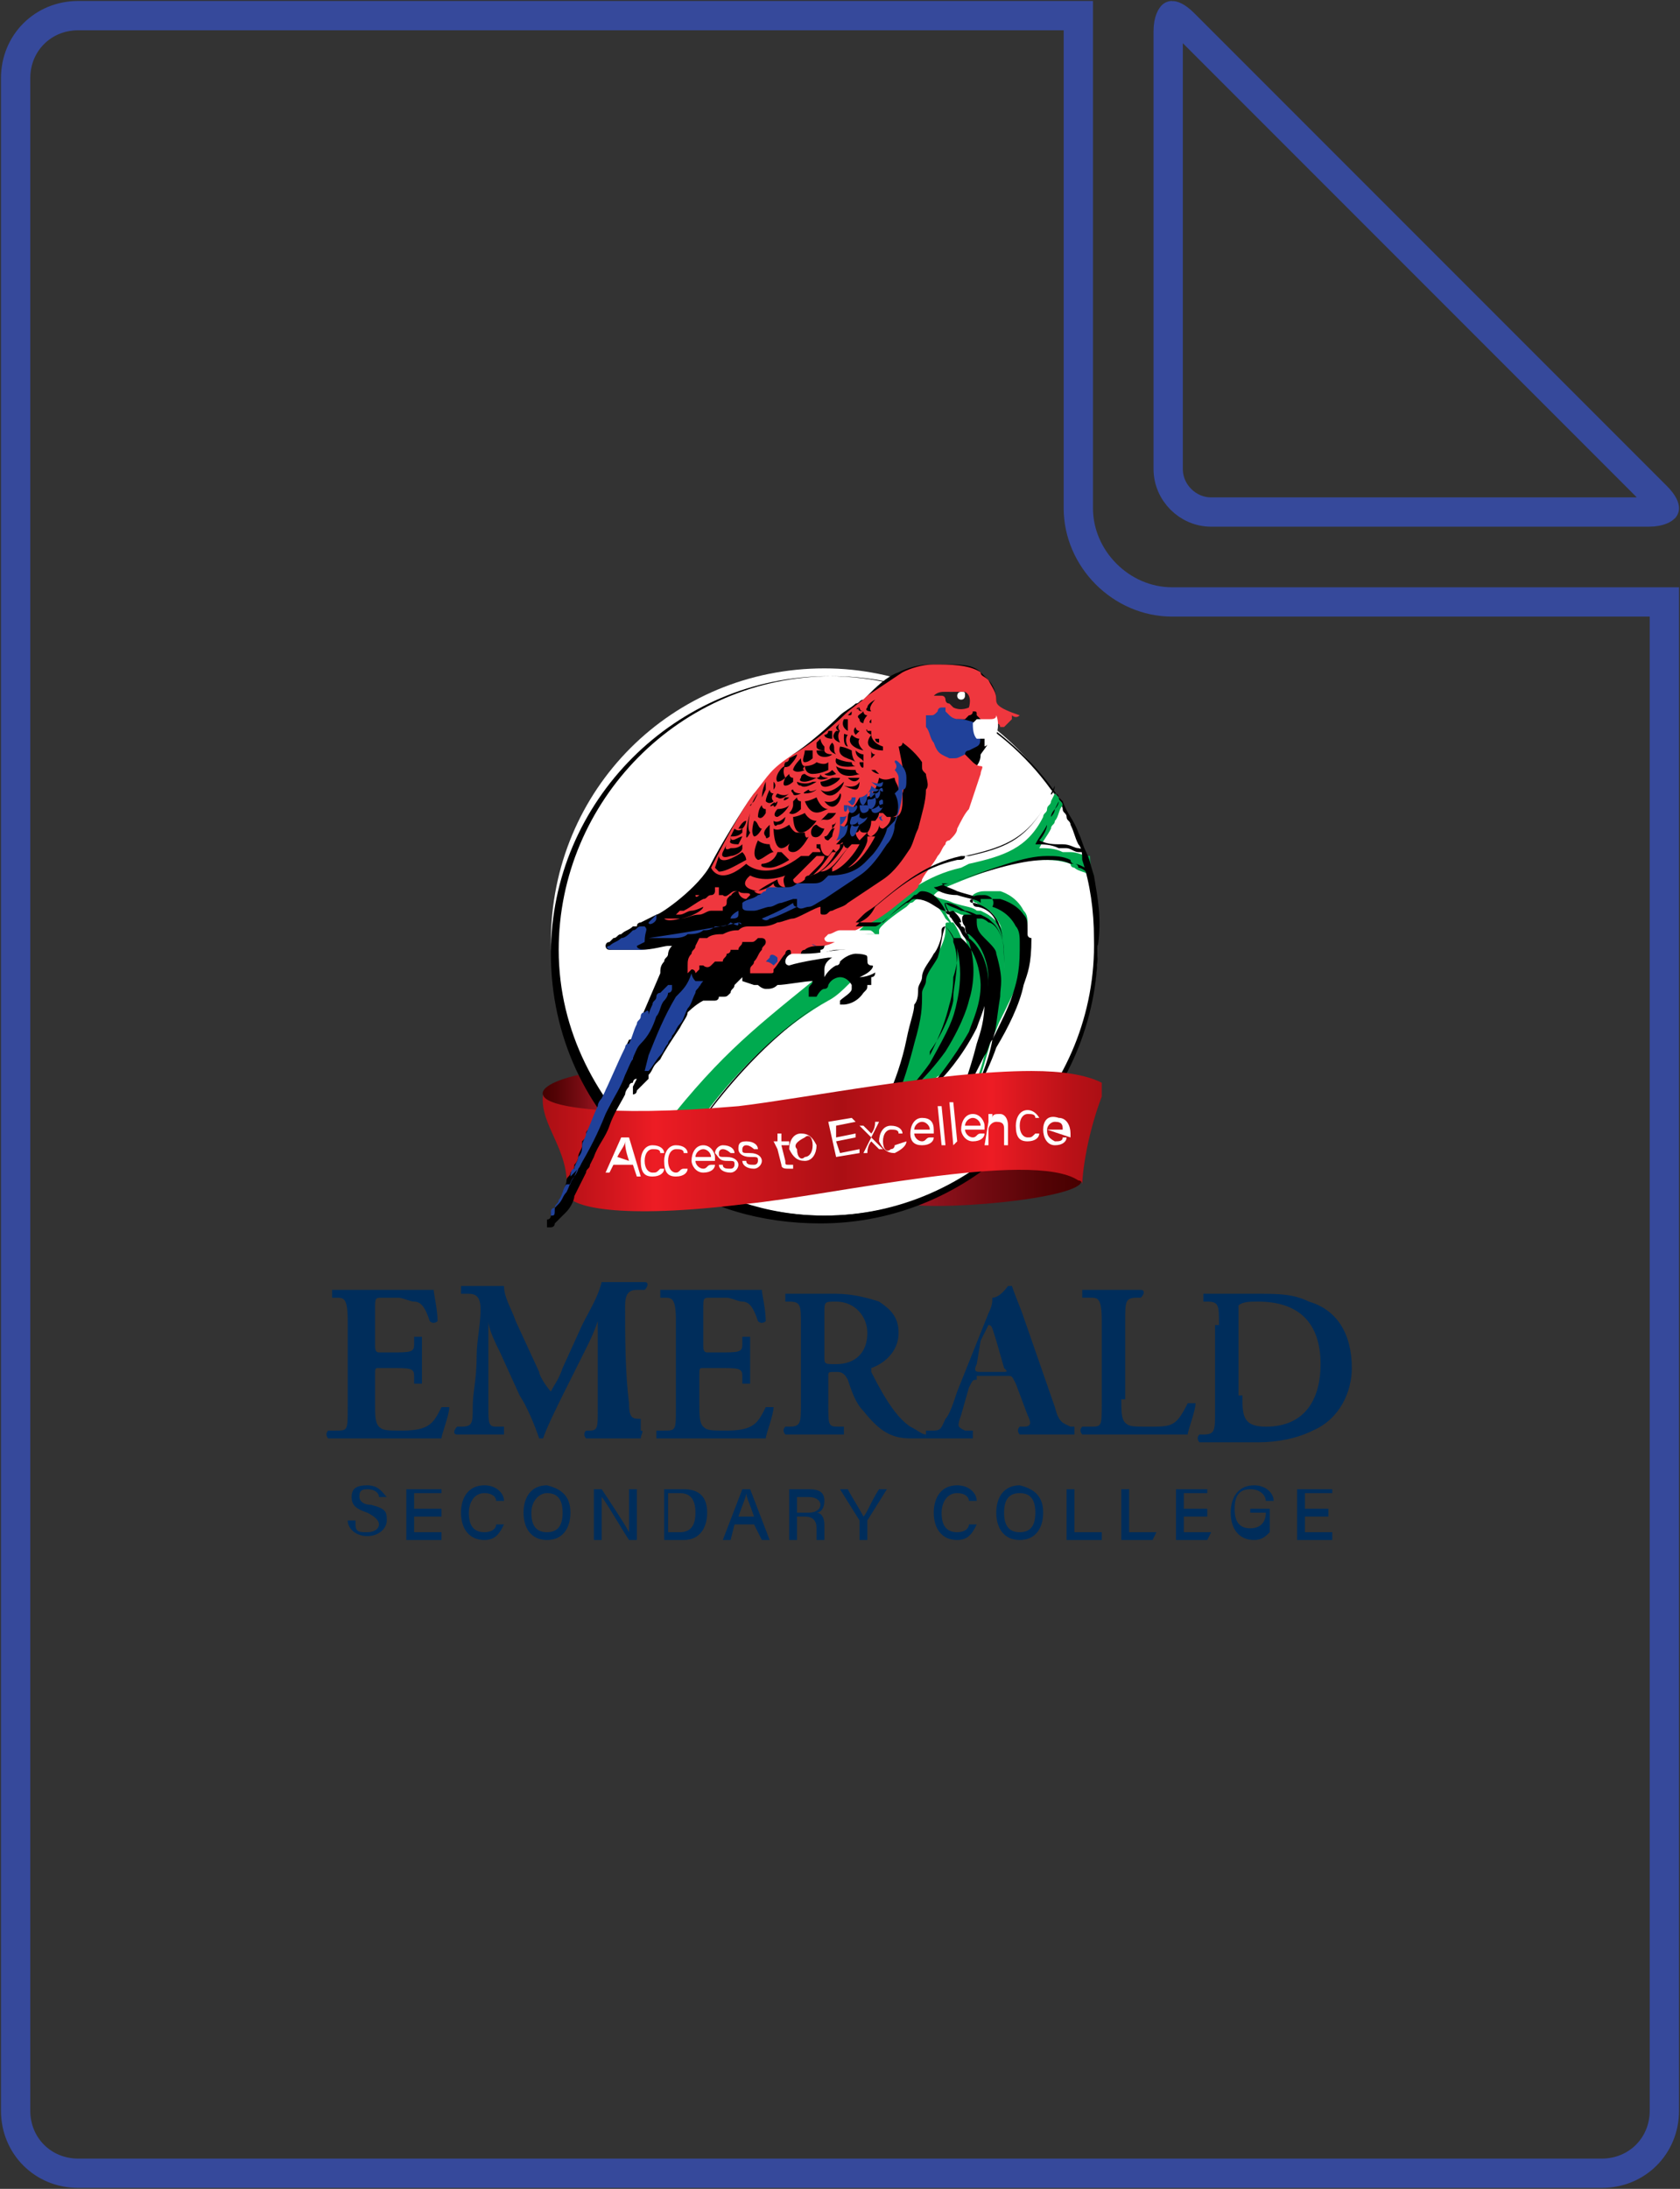 <svg xmlns="http://www.w3.org/2000/svg" xmlns:xlink="http://www.w3.org/1999/xlink" id="Layer_1" x="0px" y="0px" viewBox="0 0 43 56" style="enable-background:new 0 0 43 56;" xml:space="preserve"><rect x="0" y="0" width="43" height="56" fill="#333333" stroke="none"/><style type="text/css">	.st0{clip-path:url(#SVGID_00000157267733569954267090000003924107468401121155_);fill:none;stroke:#36499B;stroke-width:0.75;}	.st1{clip-path:url(#SVGID_00000026843358094568078180000007828879722932487817_);fill:#002D5B;}	.st2{clip-path:url(#SVGID_00000026843358094568078180000007828879722932487817_);fill:#FFFFFF;}	.st3{clip-path:url(#SVGID_00000026843358094568078180000007828879722932487817_);fill:#00AA4F;}	.st4{clip-path:url(#SVGID_00000026843358094568078180000007828879722932487817_);}			.st5{clip-path:url(#SVGID_00000175306396634985734650000017018811359047162776_);fill:url(#SVGID_00000039122052821480630530000001662644176128336516_);}			.st6{clip-path:url(#SVGID_00000143590822862517708640000001239940608831846531_);fill:url(#SVGID_00000071531423043876706530000000086977432967741110_);}	.st7{clip-path:url(#SVGID_00000029733708821539203430000005326323784744741300_);fill:#00AA4F;}	.st8{clip-path:url(#SVGID_00000029733708821539203430000005326323784744741300_);}			.st9{clip-path:url(#SVGID_00000047740016770019868400000000192674722616818579_);fill:url(#SVGID_00000005984660582861556230000004228821157304476596_);}	.st10{clip-path:url(#SVGID_00000069391302723311660830000010894919858424780214_);}	.st11{clip-path:url(#SVGID_00000069391302723311660830000010894919858424780214_);fill:#20419A;}	.st12{clip-path:url(#SVGID_00000069391302723311660830000010894919858424780214_);fill:#EF373E;}	.st13{clip-path:url(#SVGID_00000069391302723311660830000010894919858424780214_);fill:#FFFFFF;}			.st14{clip-path:url(#SVGID_00000069391302723311660830000010894919858424780214_);fill-rule:evenodd;clip-rule:evenodd;fill:#231F20;}			.st15{clip-path:url(#SVGID_00000069391302723311660830000010894919858424780214_);fill-rule:evenodd;clip-rule:evenodd;fill:#20419A;}			.st16{clip-path:url(#SVGID_00000069391302723311660830000010894919858424780214_);fill-rule:evenodd;clip-rule:evenodd;fill:#EF373E;}			.st17{clip-path:url(#SVGID_00000069391302723311660830000010894919858424780214_);fill-rule:evenodd;clip-rule:evenodd;fill:#FFFFFF;}			.st18{clip-path:url(#SVGID_00000015349657019985408390000006109997039729994667_);fill:none;stroke:#36499B;stroke-width:0.75;stroke-linejoin:round;}</style><g>	<g>		<defs>			<rect id="SVGID_1_" x="0" width="43" height="56"></rect>		</defs>		<clipPath id="SVGID_00000049928038019484538880000010639742131302118807_">			<use xlink:href="#SVGID_1_" style="overflow:visible;"></use>		</clipPath>					<path style="clip-path:url(#SVGID_00000049928038019484538880000010639742131302118807_);fill:none;stroke:#36499B;stroke-width:0.75;" d="   M27.6,0.4H2C1.1,0.4,0.4,1.1,0.4,2v52c0,0.9,0.7,1.6,1.6,1.6h39c0.9,0,1.6-0.7,1.6-1.6V15.4H30c-1.3,0-2.4-1.1-2.4-2.4V0.4z"></path>	</g>	<g>		<defs>			<rect id="SVGID_00000165955803668288094750000002414139431588723647_" x="8.3" y="17" width="26.3" height="22.4"></rect>		</defs>		<clipPath id="SVGID_00000107570091204950967710000001326924520815152274_">			<use xlink:href="#SVGID_00000165955803668288094750000002414139431588723647_" style="overflow:visible;"></use>		</clipPath>		<path style="clip-path:url(#SVGID_00000107570091204950967710000001326924520815152274_);fill:#002D5B;" d="M8.9,33.8   c0-0.6-0.1-0.6-0.3-0.6l-0.1,0c0,0,0-0.1,0-0.2c0.2,0,0.5,0,0.7,0h1.1c0.4,0,0.7,0,0.8,0c0,0.1,0.1,0.5,0.1,0.8c0,0-0.1,0.1-0.2,0   c-0.1-0.3-0.2-0.5-0.4-0.5c-0.1,0-0.3-0.1-0.4-0.1H9.8c-0.2,0-0.2,0-0.2,0.3v0.9c0,0.1,0,0.2,0.1,0.2h0.3c0.5,0,0.6,0,0.6-0.2   l0-0.2c0,0,0.2,0,0.2,0c0,0.2,0,0.4,0,0.6c0,0.2,0,0.4,0,0.6c0,0-0.1,0-0.2,0l0-0.2c0-0.2-0.1-0.2-0.6-0.2H9.7   c-0.1,0-0.1,0-0.1,0.2v0.7c0,0.3,0,0.5,0.1,0.6c0.1,0.1,0.2,0.1,0.6,0.1c0.7,0,0.8-0.2,1-0.6c0.1,0,0.1,0,0.2,0   c0,0.2-0.2,0.7-0.2,0.8c-0.2,0-0.7,0-1.4,0H9.2c-0.2,0-0.6,0-0.8,0c0,0-0.1-0.1,0-0.2l0.2,0c0.3,0,0.3,0,0.3-0.6V33.8z"></path>		<path style="clip-path:url(#SVGID_00000107570091204950967710000001326924520815152274_);fill:#002D5B;" d="M16.4,36.6   c0.1,0,0,0.1,0,0.2c-0.2,0-0.5,0-0.7,0c-0.3,0-0.5,0-0.7,0c0,0-0.1-0.1,0-0.2l0.1,0c0.2,0,0.2-0.1,0.2-0.5v-1.8v-0.5h0   c-0.1,0.3-0.2,0.5-0.3,0.7l-0.5,1c-0.2,0.4-0.5,1-0.6,1.3c0,0-0.1,0-0.1,0c-0.1-0.3-0.3-0.8-0.5-1.1l-0.5-1.1   c-0.1-0.2-0.3-0.6-0.3-0.8h0c0,0.3,0,0.7,0,0.9c0,0.3,0,0.8,0,1.3c0,0.4,0,0.5,0.2,0.5l0.2,0c0,0,0,0.1,0,0.2c-0.2,0-0.4,0-0.6,0   c-0.2,0-0.4,0-0.6,0c-0.1,0-0.1-0.1,0-0.2l0.1,0c0.3,0,0.3-0.1,0.3-0.5c0-0.4,0.1-0.7,0.1-1.3c0-0.4,0.1-0.8,0.1-1.2   c0-0.3-0.1-0.4-0.3-0.4l-0.2,0c0,0,0-0.1,0-0.2c0.2,0,0.3,0,0.5,0c0.2,0,0.4,0,0.6,0c0,0.3,0.2,0.6,0.3,0.9l0.6,1.3   c0,0.1,0.2,0.4,0.3,0.5c0.1-0.2,0.2-0.3,0.3-0.6l0.5-1.1c0.2-0.4,0.4-0.7,0.5-1.1c0.2,0,0.3,0,0.5,0c0.2,0,0.4,0,0.6,0   c0.1,0,0.1,0.1,0,0.2l-0.2,0c-0.2,0-0.3,0.1-0.3,0.4c0,0.8,0,1.7,0.1,2.5c0,0.4,0.1,0.4,0.3,0.4L16.4,36.6z"></path>		<path style="clip-path:url(#SVGID_00000107570091204950967710000001326924520815152274_);fill:#002D5B;" d="M17.3,33.8   c0-0.6-0.1-0.6-0.3-0.6l-0.1,0c0,0,0-0.1,0-0.2c0.2,0,0.5,0,0.7,0h1.1c0.4,0,0.7,0,0.8,0c0,0.1,0.1,0.5,0.1,0.8c0,0-0.1,0.1-0.2,0   c-0.1-0.3-0.2-0.5-0.4-0.5c-0.1,0-0.3-0.1-0.4-0.1h-0.4c-0.2,0-0.2,0-0.2,0.3v0.9c0,0.1,0,0.2,0.1,0.2h0.3c0.5,0,0.6,0,0.6-0.2   l0-0.2c0,0,0.2,0,0.2,0c0,0.2,0,0.4,0,0.6c0,0.2,0,0.4,0,0.6c0,0-0.1,0-0.2,0l0-0.2c0-0.2-0.1-0.2-0.6-0.2H18   c-0.1,0-0.1,0-0.1,0.2v0.7c0,0.3,0,0.5,0.1,0.6c0.1,0.1,0.2,0.1,0.6,0.1c0.7,0,0.8-0.2,1-0.6c0.1,0,0.1,0,0.2,0   c0,0.2-0.2,0.7-0.2,0.8c-0.2,0-0.7,0-1.4,0h-0.6c-0.2,0-0.6,0-0.8,0c0,0,0-0.1,0-0.2l0.2,0c0.3,0,0.3,0,0.3-0.6V33.8z"></path>		<path style="clip-path:url(#SVGID_00000107570091204950967710000001326924520815152274_);fill:#002D5B;" d="M20.5,33.9   c0-0.5,0-0.6-0.3-0.6l-0.1,0c0,0,0-0.1,0-0.2c0.4,0,0.8,0,1.3,0c0.4,0,0.8,0.1,1.1,0.2c0.3,0.2,0.5,0.4,0.5,0.8   c0,0.5-0.4,0.8-0.7,0.9c0,0,0,0.1,0,0.1c0.4,0.8,0.7,1.2,1,1.4c0.2,0.1,0.3,0.2,0.4,0.2c0,0,0,0.1,0,0.1c-0.1,0-0.2,0-0.4,0   c-0.5,0-0.8-0.2-1.2-0.7c-0.2-0.2-0.3-0.5-0.4-0.8c-0.1-0.2-0.2-0.2-0.3-0.2c-0.2,0-0.2,0-0.2,0.1v0.7c0,0.6,0,0.6,0.3,0.6l0.1,0   c0,0,0,0.1,0,0.2c-0.2,0-0.5,0-0.7,0c-0.2,0-0.5,0-0.8,0c0,0-0.1-0.1,0-0.2l0.1,0c0.3,0,0.3-0.1,0.3-0.6V33.9z M21.1,34.7   c0,0.2,0,0.2,0.3,0.2c0.5,0,0.8-0.3,0.8-0.8c0-0.4-0.3-0.8-0.8-0.8c-0.3,0-0.3,0-0.3,0.3V34.7z"></path>		<path style="clip-path:url(#SVGID_00000107570091204950967710000001326924520815152274_);fill:#002D5B;" d="M25,35.3   c-0.1,0-0.1,0-0.2,0.2l-0.2,0.7c-0.1,0.3-0.1,0.3,0.1,0.4l0.2,0c0,0,0,0.1,0,0.2c-0.2,0-0.4,0-0.6,0c-0.2,0-0.4,0-0.6,0   c0,0,0-0.1,0-0.2l0.2,0c0.2,0,0.2-0.1,0.3-0.3c0.1-0.1,0.2-0.4,0.3-0.7l0.8-2c0.1-0.2,0.1-0.3,0.1-0.4c0.2,0,0.4-0.3,0.4-0.3   c0,0,0.1,0,0.1,0c0.1,0.3,0.2,0.5,0.3,0.8l0.8,2.3c0.1,0.4,0.2,0.4,0.4,0.5l0.1,0c0,0,0,0.1,0,0.2c-0.2,0-0.4,0-0.7,0   c-0.2,0-0.5,0-0.7,0c0,0-0.1-0.1,0-0.2l0.1,0c0.2,0,0.2-0.1,0.1-0.3l-0.3-0.8c-0.1-0.2-0.1-0.2-0.2-0.2H25z M25.6,35.1   c0.2,0,0.2,0,0.1-0.1l-0.2-0.7c-0.1-0.3-0.1-0.4-0.2-0.4h0c0,0-0.1,0.2-0.2,0.4L25,34.9c-0.1,0.2,0,0.2,0.1,0.2H25.6z"></path>		<path style="clip-path:url(#SVGID_00000107570091204950967710000001326924520815152274_);fill:#002D5B;" d="M28.7,35.8   c0,0.3,0,0.5,0.1,0.6c0.1,0.1,0.2,0.1,0.6,0.1c0.6,0,0.7,0,1-0.6c0.1,0,0.1,0,0.2,0c0,0.2-0.2,0.7-0.2,0.8c-0.2,0-0.7,0-1.3,0   h-0.6c-0.3,0-0.6,0-0.8,0c0,0-0.1-0.1,0-0.2l0.2,0c0.3,0,0.3,0,0.3-0.6v-2.1c0-0.6-0.1-0.6-0.3-0.6l-0.2,0c0,0,0-0.1,0-0.2   c0.3,0,0.5,0,0.8,0c0.2,0,0.5,0,0.7,0c0.1,0,0.1,0.1,0,0.2l-0.1,0c-0.3,0-0.3,0.1-0.3,0.6V35.8z"></path>		<path style="clip-path:url(#SVGID_00000107570091204950967710000001326924520815152274_);fill:#002D5B;" d="M31.2,33.9   c0-0.5,0-0.6-0.3-0.6l-0.1,0c0,0,0-0.1,0-0.2c0.4,0,0.8,0,1.4,0c0.5,0,0.9,0,1.3,0.2c0.7,0.2,1.1,0.8,1.1,1.7c0,0.6-0.3,1.3-1,1.6   c-0.4,0.2-0.9,0.3-1.4,0.3c-0.3,0-0.6,0-0.8,0c-0.2,0-0.5,0-0.7,0c0,0-0.1-0.1,0-0.2l0.1,0c0.3,0,0.3-0.1,0.3-0.6V33.9z    M31.8,35.7c0,0.5,0,0.8,0.6,0.8c1,0,1.4-0.7,1.4-1.6c0-1.1-0.6-1.6-1.6-1.6c-0.2,0-0.4,0-0.5,0.1c0,0,0,0.2,0,0.4V35.7z"></path>		<path style="clip-path:url(#SVGID_00000107570091204950967710000001326924520815152274_);fill:#002D5B;" d="M9.1,39   c0,0.2,0.1,0.2,0.3,0.2c0.2,0,0.3-0.1,0.3-0.2c0-0.1-0.1-0.2-0.3-0.3c-0.3-0.1-0.4-0.2-0.4-0.4c0-0.2,0.1-0.3,0.4-0.3   c0.3,0,0.4,0.2,0.5,0.3H9.7c0-0.1-0.1-0.2-0.3-0.2c-0.2,0-0.2,0.1-0.2,0.2c0,0.1,0.1,0.2,0.3,0.2c0.4,0.1,0.4,0.2,0.4,0.4   c0,0.2-0.2,0.4-0.5,0.4c-0.3,0-0.5-0.2-0.5-0.4H9.1z"></path>		<polygon style="clip-path:url(#SVGID_00000107570091204950967710000001326924520815152274_);fill:#002D5B;" points="11.3,38.8    10.6,38.8 10.6,39.2 11.3,39.2 11.3,39.4 10.4,39.4 10.4,38.1 11.3,38.1 11.3,38.2 10.6,38.2 10.6,38.6 11.3,38.6   "></polygon>		<path style="clip-path:url(#SVGID_00000107570091204950967710000001326924520815152274_);fill:#002D5B;" d="M12.9,39   c-0.1,0.2-0.2,0.4-0.5,0.4c-0.4,0-0.6-0.3-0.6-0.7c0-0.4,0.2-0.7,0.6-0.7c0.3,0,0.5,0.2,0.5,0.4h-0.2c0-0.1-0.1-0.2-0.3-0.2   c-0.3,0-0.4,0.3-0.4,0.5c0,0.3,0.1,0.5,0.4,0.5c0.2,0,0.3-0.1,0.3-0.2H12.9z"></path>		<path style="clip-path:url(#SVGID_00000107570091204950967710000001326924520815152274_);fill:#002D5B;" d="M14.6,38.7   c0,0.4-0.2,0.7-0.6,0.7c-0.4,0-0.6-0.3-0.6-0.7c0-0.4,0.2-0.7,0.6-0.7C14.4,38.1,14.6,38.3,14.6,38.7 M13.6,38.7   c0,0.3,0.1,0.5,0.4,0.5c0.3,0,0.4-0.2,0.4-0.5c0-0.3-0.1-0.5-0.4-0.5C13.8,38.2,13.6,38.4,13.6,38.7"></path>		<path style="clip-path:url(#SVGID_00000107570091204950967710000001326924520815152274_);fill:#002D5B;" d="M15.2,39.4v-1.3h0.2   c0.2,0.3,0.6,0.9,0.7,1.1h0c0-0.2,0-0.4,0-0.6v-0.5h0.2v1.3h-0.2c-0.2-0.3-0.6-1-0.7-1.1h0c0,0.1,0,0.4,0,0.6v0.5H15.2z"></path>		<path style="clip-path:url(#SVGID_00000107570091204950967710000001326924520815152274_);fill:#002D5B;" d="M17,38.1h0.5   c0.4,0,0.6,0.2,0.6,0.6c0,0.4-0.2,0.7-0.6,0.7H17V38.1z M17.1,39.2h0.3c0.3,0,0.4-0.2,0.4-0.5c0-0.3-0.1-0.5-0.4-0.5h-0.3V39.2z"></path>		<path style="clip-path:url(#SVGID_00000107570091204950967710000001326924520815152274_);fill:#002D5B;" d="M18.8,39l-0.1,0.4   h-0.2l0.5-1.3h0.2l0.5,1.3h-0.2L19.3,39H18.8z M19.3,38.8c-0.1-0.3-0.2-0.5-0.2-0.6h0c0,0.1-0.1,0.3-0.2,0.6H19.3z"></path>		<path style="clip-path:url(#SVGID_00000107570091204950967710000001326924520815152274_);fill:#002D5B;" d="M20.4,38.8v0.6h-0.2   v-1.3h0.5c0.3,0,0.4,0.1,0.4,0.3c0,0.2-0.1,0.3-0.2,0.3c0.1,0,0.2,0.1,0.2,0.3v0.1c0,0.1,0,0.2,0,0.3h-0.2c0-0.1,0-0.2,0-0.3v0   c0-0.2-0.1-0.3-0.3-0.3H20.4z M20.4,38.7h0.3c0.2,0,0.3-0.1,0.3-0.2c0-0.1-0.1-0.2-0.3-0.2h-0.3V38.7z"></path>		<path style="clip-path:url(#SVGID_00000107570091204950967710000001326924520815152274_);fill:#002D5B;" d="M22,39.4v-0.5   c0,0,0,0,0,0l-0.5-0.8h0.2c0.1,0.2,0.3,0.5,0.4,0.7c0.1-0.1,0.2-0.4,0.4-0.7h0.2l-0.5,0.8c0,0,0,0,0,0v0.5H22z"></path>		<path style="clip-path:url(#SVGID_00000107570091204950967710000001326924520815152274_);fill:#002D5B;" d="M25,39   c-0.1,0.2-0.2,0.4-0.5,0.4c-0.4,0-0.6-0.3-0.6-0.7c0-0.4,0.2-0.7,0.6-0.7c0.3,0,0.5,0.2,0.5,0.4h-0.2c0-0.1-0.1-0.2-0.3-0.2   c-0.3,0-0.4,0.3-0.4,0.5c0,0.3,0.1,0.5,0.4,0.5c0.2,0,0.3-0.1,0.3-0.2H25z"></path>		<path style="clip-path:url(#SVGID_00000107570091204950967710000001326924520815152274_);fill:#002D5B;" d="M26.7,38.7   c0,0.4-0.2,0.7-0.6,0.7c-0.4,0-0.6-0.3-0.6-0.7c0-0.4,0.2-0.7,0.6-0.7C26.5,38.1,26.7,38.3,26.7,38.7 M25.7,38.7   c0,0.3,0.1,0.5,0.4,0.5c0.3,0,0.4-0.2,0.4-0.5c0-0.3-0.1-0.5-0.4-0.5C25.8,38.2,25.7,38.4,25.7,38.7"></path>		<polygon style="clip-path:url(#SVGID_00000107570091204950967710000001326924520815152274_);fill:#002D5B;" points="27.3,38.1    27.5,38.1 27.5,39.2 28.2,39.2 28.2,39.4 27.3,39.4   "></polygon>		<polygon style="clip-path:url(#SVGID_00000107570091204950967710000001326924520815152274_);fill:#002D5B;" points="28.7,38.1    28.9,38.1 28.9,39.2 29.6,39.2 29.5,39.4 28.7,39.4   "></polygon>		<polygon style="clip-path:url(#SVGID_00000107570091204950967710000001326924520815152274_);fill:#002D5B;" points="30.9,38.8    30.3,38.8 30.3,39.2 31,39.2 30.9,39.4 30.1,39.4 30.1,38.1 30.9,38.1 30.9,38.2 30.3,38.2 30.3,38.6 30.9,38.6   "></polygon>		<path style="clip-path:url(#SVGID_00000107570091204950967710000001326924520815152274_);fill:#002D5B;" d="M32.6,39.4h-0.1   c0,0,0-0.1,0-0.2c-0.1,0.1-0.2,0.2-0.4,0.2c-0.4,0-0.6-0.3-0.6-0.7c0-0.4,0.2-0.7,0.6-0.7c0.3,0,0.5,0.2,0.5,0.4h-0.2   c0-0.1-0.1-0.3-0.4-0.3c-0.3,0-0.4,0.2-0.4,0.5c0,0.3,0.1,0.5,0.4,0.5c0.3,0,0.4-0.2,0.4-0.4v0H32v-0.1h0.5V39.4z"></path>		<polygon style="clip-path:url(#SVGID_00000107570091204950967710000001326924520815152274_);fill:#002D5B;" points="34,38.8    33.4,38.8 33.4,39.2 34.1,39.2 34.1,39.4 33.2,39.4 33.2,38.1 34.1,38.1 34.1,38.2 33.4,38.2 33.4,38.6 34,38.6   "></polygon>		<path style="clip-path:url(#SVGID_00000107570091204950967710000001326924520815152274_);fill:#FFFFFF;" d="M28.1,24.1   c0,3.9-3.1,7-7,7c-3.9,0-7-3.1-7-7s3.1-7,7-7C24.9,17.1,28.1,20.2,28.1,24.1"></path>		<path style="clip-path:url(#SVGID_00000107570091204950967710000001326924520815152274_);fill:#00AA4F;" d="M28,22.4L28,22.4   l-0.1,0c-0.1-0.1-0.3-0.1-0.4-0.2c0,0-0.1,0-0.1-0.1c0,0,0,0,0,0C27.1,22,26.9,22,26.7,22c-0.6,0-1.3,0.2-2.5,0.7l-0.1,0.1   c-0.1,0-0.1,0-0.2,0.1c0.1,0.1,0.3,0.1,0.5,0.2c0.3,0.1,0.5,0.1,0.6,0.2l0,0l0,0c0.1,0,0.4,0.1,0.6,0.4c0.3,0.4,0.2,1,0.2,1.3   c0,0,0,0.1,0,0.1c0,0.1,0,0.2,0,0.3c0,0.2-0.1,0.2-0.1,0.2c0,0,0,0,0,0l0,0v0c0-0.6,0-0.9,0-0.9c0-0.6-0.3-0.9-0.3-0.9l0,0   c-0.1-0.1-0.1-0.1-0.3-0.2l-0.1,0l0.1,0c-0.2-0.1-0.4-0.2-0.5-0.2c-0.2-0.1-0.3-0.1-0.4-0.1c0,0,0,0,0,0c0,0.1,0.1,0.2,0.2,0.4   c0.1,0.1,0.1,0.2,0.1,0.2c0,0,0.1,0.1,0.1,0.1c0,0.1,0.1,0.1,0.1,0.2l0.1,0.1l0,0c0.2,0.5,0,1.1,0,1.4c0,0,0,0.1,0,0.1   c0,0-0.1,0.6-0.6,1.3c0,0.1-0.1,0.1-0.1,0.2l0,0L23.8,27l0,0c0.4-0.7,0.5-0.9,0.6-1.4c0,0,0.3-1-0.1-1.7l0-0.1l0.1,0   c0-0.1-0.1-0.1-0.1-0.2c0,0-0.1-0.1-0.1-0.1c-0.1-0.2-0.3-0.5-0.7-0.5c-0.1,0-0.1,0.1-0.2,0.1l-0.1,0.1c-0.3,0.2-0.7,0.5-0.7,0.6   l0,0.1l0,0c-0.1,0-0.1,0-0.2,0c-0.1,0-0.1,0-0.2,0c0,0-0.1,0-0.1,0l-0.1,0l0.2-0.2c0.1-0.1,0.3-0.2,0.4-0.3l0,0   c0.6-0.5,1.2-1,2.1-1.2l0.2-0.1c0.9-0.2,1.5-0.4,1.9-1.2c0,0,0,0,0,0c0-0.1,0.1-0.1,0.1-0.2c0-0.1,0.1-0.1,0.1-0.2l0.1-0.2   c0,0,0.1,0.1,0.1,0.1c0,0,0,0,0,0c0,0.1,0.1,0.1,0.1,0.2c-0.1,0.1-0.1,0.3-0.2,0.4c0,0.1-0.1,0.1-0.1,0.2c0,0,0,0,0,0   c-0.1,0.2-0.2,0.3-0.3,0.5c0.2,0,0.4,0,0.6,0.1c0,0,0,0,0,0c0,0,0.1,0,0.2,0c0.2,0,0.3,0.1,0.5,0.1c0,0,0,0,0,0c0,0,0,0,0,0   C27.9,22,27.9,22.2,28,22.4"></path>		<path style="clip-path:url(#SVGID_00000107570091204950967710000001326924520815152274_);fill:#00AA4F;" d="M24.9,27.9L24.9,27.9   L24.9,27.9L24.9,27.9c0-0.1,0-0.1,0.1-0.3c0.1-0.2,0.2-0.6,0.3-1c0.1-0.2,0.1-0.6,0.2-1.1c0-0.1,0-0.1,0-0.2c0-0.2,0-0.4-0.1-0.9   c0-0.1-0.1-0.2-0.3-0.4c0,0,0,0,0,0c-0.1-0.1-0.2-0.2-0.2-0.4c0-0.1,0-0.2,0-0.3c0,0,0,0,0.1,0c0,0,0.1,0,0.1,0   c0.2,0.1,0.2,0.1,0.3,0.2l0,0c0,0,0.3,0.3,0.3,0.9c0,0,0,0.2,0,0.7c0-0.1,0-0.1,0-0.2c0,0,0-0.1,0-0.1c0-0.3,0.1-0.9-0.2-1.3   c-0.2-0.3-0.4-0.3-0.5-0.4c0,0,0,0,0,0c0,0-0.1,0-0.1-0.1c0,0,0,0,0-0.1c0,0,0.1-0.1,0.3-0.1c0.1,0,0.2,0,0.4,0   c0,0,0.4,0.1,0.6,0.5c0.1,0.1,0.1,0.2,0.1,0.4l0,0l0,0c0,0,0,0,0,0c0,0.1,0,0.1,0,0.1l0,0l0,0c0,0.7-0.1,0.9-0.2,1.2l0,0   c-0.1,0.3-0.3,0.7-0.5,1.1c-0.1,0.2-0.1,0.3-0.2,0.4C25,27.9,25,27.9,24.9,27.9L24.9,27.9z"></path>		<path style="clip-path:url(#SVGID_00000107570091204950967710000001326924520815152274_);" d="M25.2,23c0.1,0,0.2,0,0.4,0   c0,0,0.4,0.1,0.6,0.4c0.1,0.1,0.1,0.2,0.1,0.4c0,0,0,0,0,0.1c0,0.1,0.1,0.1,0.1,0.1c0,0.7-0.1,0.9-0.2,1.2   c-0.1,0.5-0.4,1.1-0.7,1.6c-0.1,0.3-0.4,1-0.5,1c0,0,0,0,0,0c0,0,0.3-0.6,0.4-1.2c0.1-0.2,0.1-0.5,0.2-1.1c0-0.3,0.1-0.4-0.1-1.1   c0-0.1-0.1-0.2-0.3-0.4c-0.1-0.1-0.2-0.2-0.2-0.4c0-0.2,0-0.2,0-0.2c0,0,0,0,0,0c0,0,0.1,0,0.1,0c0.2,0.1,0.2,0.1,0.3,0.2   c0,0,0.3,0.2,0.3,0.9c0,0,0,0.3,0,0.9c0,0,0,0,0,0c0,0,0-0.2,0-0.2c0-0.2,0-0.3,0-0.4c0-0.4,0-1-0.2-1.3c-0.2-0.3-0.5-0.4-0.6-0.4   c-0.1,0-0.1-0.1,0-0.1C25,23,25.1,23,25.2,23 M25.2,22.9c-0.2,0-0.3,0-0.3,0.1c0,0,0,0.1,0,0.1c0,0,0,0.1,0.1,0.1l0,0l0,0   c0,0,0,0,0,0c0.1,0,0.4,0.1,0.5,0.4c0.2,0.3,0.2,0.7,0.2,1c0-0.1,0-0.1,0-0.1c0-0.7-0.3-0.9-0.4-0.9l0,0c-0.1-0.1-0.2-0.1-0.4-0.2   c0,0-0.1,0-0.1,0c0,0,0,0-0.1,0c-0.1,0-0.1,0.2,0,0.3c0,0.2,0.1,0.3,0.2,0.4c0,0,0,0,0,0c0.1,0.1,0.2,0.3,0.2,0.4l0,0v0   c0.1,0.5,0.1,0.7,0.1,0.9c0,0.1,0,0.1,0,0.2c0,0.5-0.1,0.8-0.2,1.1l0,0l0,0c-0.1,0.4-0.2,0.7-0.3,1c-0.1,0.2-0.1,0.3-0.1,0.3   c0,0,0,0,0,0l0,0l0,0c0.1,0,0.1,0,0.6-1c0.1-0.1,0.1-0.3,0.2-0.4c0.2-0.4,0.4-0.8,0.5-1.1l0,0c0.1-0.3,0.2-0.6,0.2-1.2v0l0,0   c0,0,0,0,0-0.1c0,0,0,0,0,0c0,0,0,0,0-0.1v0v0c0-0.1,0-0.3-0.1-0.4c-0.2-0.4-0.6-0.5-0.6-0.5l0,0h0C25.5,23,25.3,22.9,25.2,22.9"></path>		<path style="clip-path:url(#SVGID_00000107570091204950967710000001326924520815152274_);fill:#00AA4F;" d="M22.1,29.1   C22.1,29.1,22.1,29.1,22.1,29.1c-0.1-0.1,0-0.1,0-0.1c0,0,0,0,0.1-0.1c0.1-0.1,0.3-0.3,0.6-0.8c0.2-0.4,0.4-1,0.5-1.5   c0.1-0.5,0.1-0.7,0.2-0.9c0-0.1,0-0.2,0.1-0.4c0-0.1,0.1-0.2,0.1-0.3l0,0c0-0.2,0.2-0.4,0.3-0.6c0.1-0.2,0.2-0.4,0.2-0.6   c0,0,0,0,0-0.1c0-0.1,0-0.1,0.1-0.1c0,0,0,0,0.1,0c0.5,0.7,0.3,1.8,0.2,1.9c-0.1,0.5-0.2,0.7-0.7,1.6c-0.1,0.2-0.4,0.5-0.6,0.7   c0.2-0.2,0.6-0.6,0.8-1c0.5-0.7,0.6-1.3,0.6-1.3c0,0,0,0,0-0.1c0.1-0.3,0.2-0.9,0-1.4c0-0.1,0-0.1,0-0.1c0,0,0,0,0,0   c0,0,0,0,0.1,0c0.5,0.4,0.5,1.1,0.5,1.1c0,0.5-0.2,0.9-0.3,1.2c-0.4,0.8-0.9,1.3-0.9,1.3l0,0l0,0c0,0,0,0,0,0   c-0.1,0-0.3,0.2-0.3,0.3v0l0,0c-0.1,0-0.1,0.1-0.2,0.2C23,28.5,22.4,29,22.1,29.1C22.1,29.1,22.1,29.1,22.1,29.1"></path>		<path style="clip-path:url(#SVGID_00000107570091204950967710000001326924520815152274_);" d="M24.2,23.7   C24.2,23.7,24.2,23.7,24.2,23.7c0.6,0.7,0.3,1.9,0.3,1.9c-0.1,0.5-0.2,0.7-0.7,1.6c-0.2,0.3-0.9,1.1-0.9,1.1c0,0,0.1,0,0.1-0.1   c0,0,0.7-0.6,1.2-1.3c0.5-0.8,0.6-1.3,0.6-1.3c0.1-0.3,0.2-0.9,0-1.5c0-0.1,0-0.1,0-0.1c0,0,0,0,0,0c0.5,0.4,0.5,1.1,0.5,1.1   c0,0.5-0.2,0.9-0.3,1.2c-0.4,0.8-0.9,1.3-0.9,1.3c0,0,0,0,0,0c-0.2,0-0.4,0.2-0.4,0.4c-0.3,0.2-1.1,1-1.5,1.1c0,0,0,0,0,0   c0,0,0,0,0,0c0.1-0.1,0.4-0.3,0.7-0.9c0.2-0.4,0.4-1.1,0.5-1.5c0.2-0.7,0.2-0.9,0.2-1.3c0-0.1,0.1-0.2,0.1-0.3l0,0   c0-0.2,0.2-0.4,0.3-0.6C24.1,24.2,24.1,23.9,24.2,23.7C24.2,23.8,24.2,23.7,24.2,23.7 M24.2,23.7L24.2,23.7c0,0-0.1,0-0.1,0.1   c0,0,0,0,0,0.1c0,0.1-0.1,0.4-0.2,0.5c-0.1,0.2-0.3,0.4-0.3,0.6l0,0c0,0.1-0.1,0.2-0.1,0.3c0,0.1,0,0.3-0.1,0.4   c0,0.2-0.1,0.4-0.2,0.9c-0.1,0.5-0.3,1.1-0.5,1.5c-0.2,0.4-0.5,0.7-0.6,0.8c0,0-0.1,0.1-0.1,0.1c0,0-0.1,0.1,0,0.1c0,0,0,0,0.1,0   c0,0,0,0,0.1,0l0,0l0,0c0.3-0.1,0.9-0.6,1.2-0.9c0.1-0.1,0.2-0.1,0.2-0.2l0,0l0,0c0-0.2,0.2-0.3,0.3-0.3c0,0,0,0,0,0l0,0l0,0   c0,0,0.5-0.6,0.9-1.3c0.1-0.3,0.3-0.7,0.3-1.2l0,0v0c0,0,0-0.8-0.5-1.2l0,0l0,0c0,0,0,0-0.1,0c0,0-0.1,0-0.1,0c0,0,0,0.1,0,0.1   c0.2,0.5,0,1.1,0,1.4c0,0,0,0.1,0,0.1c0,0-0.1,0.6-0.6,1.3c0,0,0,0,0,0.1c0.3-0.6,0.4-0.9,0.5-1.3c0,0,0.1-0.3,0.1-0.7   C24.6,24.4,24.5,24,24.2,23.7C24.2,23.7,24.2,23.7,24.2,23.7"></path>	</g>	<g>		<defs>			<path id="SVGID_00000018232513738864342150000012019514471039136428_" d="M25.1,29.9c-0.6,0.4-1.2,0.7-1.9,0.9c0,0,0,0,0,0    c1,0.2,5.1-0.2,4.4-0.7c-0.3-0.2-0.9-0.3-1.6-0.3C25.7,29.9,25.4,29.9,25.1,29.9"></path>		</defs>		<clipPath id="SVGID_00000088129170503378991830000008052815041078214029_">			<use xlink:href="#SVGID_00000018232513738864342150000012019514471039136428_" style="overflow:visible;"></use>		</clipPath>					<linearGradient id="SVGID_00000036234672538370307450000000731271290750374051_" gradientUnits="userSpaceOnUse" x1="-3.153335e-04" y1="57.208" x2="1" y2="57.208" gradientTransform="matrix(4.452 0 0 -4.452 23.247 285.158)">			<stop offset="0" style="stop-color:#A01623"></stop>			<stop offset="0.409" style="stop-color:#750B12"></stop>			<stop offset="0.792" style="stop-color:#530305"></stop>			<stop offset="1" style="stop-color:#460000"></stop>		</linearGradient>					<rect x="23.2" y="29.9" style="clip-path:url(#SVGID_00000088129170503378991830000008052815041078214029_);fill:url(#SVGID_00000036234672538370307450000000731271290750374051_);" width="5.1" height="1.2"></rect>	</g>	<g>		<defs>			<path id="SVGID_00000010297176326146269420000011175346203486475167_" d="M15.4,28.4c-0.2-0.3-0.4-0.6-0.6-0.9    C13.5,27.8,13.5,28.3,15.4,28.4"></path>		</defs>		<clipPath id="SVGID_00000031900552760915902390000002227828635396590769_">			<use xlink:href="#SVGID_00000010297176326146269420000011175346203486475167_" style="overflow:visible;"></use>		</clipPath>					<linearGradient id="SVGID_00000000209964718320077390000003404969830128513181_" gradientUnits="userSpaceOnUse" x1="1.268413e-03" y1="56.345" x2="1.001" y2="56.345" gradientTransform="matrix(-1.526 0 0 1.526 15.444 -58.028)">			<stop offset="0" style="stop-color:#A01623"></stop>			<stop offset="0.409" style="stop-color:#750B12"></stop>			<stop offset="0.792" style="stop-color:#530305"></stop>			<stop offset="1" style="stop-color:#460000"></stop>		</linearGradient>					<rect x="13.5" y="27.5" style="clip-path:url(#SVGID_00000031900552760915902390000002227828635396590769_);fill:url(#SVGID_00000000209964718320077390000003404969830128513181_);" width="1.9" height="0.9"></rect>	</g>	<g>		<defs>			<rect id="SVGID_00000110460466565967170500000013250170540652498109_" x="8.3" y="17" width="26.3" height="22.4"></rect>		</defs>		<clipPath id="SVGID_00000078011576733295996980000007532034127911934867_">			<use xlink:href="#SVGID_00000110460466565967170500000013250170540652498109_" style="overflow:visible;"></use>		</clipPath>		<path style="clip-path:url(#SVGID_00000078011576733295996980000007532034127911934867_);fill:#00AA4F;" d="M22.1,24.9L22.1,24.9   c-0.2,0.1-0.3,0.2-0.4,0.3l0,0c-0.1,0.1-0.3,0.3-0.5,0.4c-0.9,0.5-2.5,1.7-3.9,4c-0.1,0.1-0.1,0.2-0.2,0.3c0,0,0,0,0,0   c-0.2-0.1-0.4-0.3-0.6-0.4c0.1-0.1,0.2-0.2,0.2-0.3c1.6-2.1,2.5-2.8,4.1-4.1c0,0,0.2-0.2,0.5-0.5c0,0,0,0,0.1-0.1l0,0l0,0   c0.2-0.2,0.3-0.2,0.3-0.2h0c0.3,0,0.3,0.2,0.4,0.2l0,0l0,0C22.2,24.7,22.1,24.8,22.1,24.9"></path>		<path style="clip-path:url(#SVGID_00000078011576733295996980000007532034127911934867_);" d="M22.2,24.6L22.2,24.6L22.2,24.6   L22.2,24.6c0,0,0-0.1-0.1-0.1s-0.2-0.1-0.3-0.1h0c0,0-0.2,0-0.4,0.2l0,0l0,0l0,0l0,0l0,0c0,0,0,0,0,0c0,0,0,0-0.1,0.1l0,0l0,0   c-0.3,0.3-0.5,0.5-0.5,0.5c-1.6,1.3-2.5,2-4.1,4.1c-0.1,0.1-0.2,0.2-0.2,0.3c0,0,0,0,0,0c0,0,0,0,0,0c0.1-0.1,0.2-0.2,0.2-0.3   c1.6-2.1,2.5-2.8,4.1-4.1c0,0,0.2-0.2,0.5-0.5c0,0,0,0,0.1-0.1c0,0,0,0,0,0c0,0,0,0,0,0c0.1-0.1,0.3-0.1,0.3-0.1h0   C22,24.4,22.1,24.6,22.2,24.6C22.1,24.6,22.1,24.6,22.2,24.6c-0.1,0.1-0.1,0.1-0.1,0.2l0,0c-0.1,0.1-0.2,0.2-0.3,0.3   c-0.1,0.1-0.3,0.3-0.5,0.4c-0.9,0.5-2.5,1.7-3.9,4c-0.1,0.1-0.1,0.2-0.2,0.3c0,0,0,0,0,0c0,0,0,0,0,0c0,0,0,0,0,0c0,0,0,0,0,0   c0.1-0.1,0.1-0.2,0.2-0.3c1.5-2.3,3-3.5,3.9-4c0.2-0.1,0.4-0.3,0.5-0.4l0,0c0.1-0.1,0.2-0.2,0.3-0.3l0,0l0,0l0,0l0,0l0,0   C22.2,24.8,22.2,24.7,22.2,24.6"></path>		<path style="clip-path:url(#SVGID_00000078011576733295996980000007532034127911934867_);" d="M28,22.4C28,22.4,28,22.4,28,22.4   C28,22.4,28,22.4,28,22.4c-0.1-0.3-0.1-0.4-0.2-0.6c0,0,0,0,0,0c0,0,0,0,0,0c0,0,0,0,0,0c0,0,0,0,0,0c-0.1-0.2-0.1-0.3-0.2-0.5   c0,0,0,0,0,0c-0.1-0.3-0.3-0.5-0.4-0.8c0,0,0,0,0,0c0,0,0,0,0,0c0,0-0.1-0.1-0.1-0.1c0,0,0,0,0,0c0,0,0-0.1-0.1-0.1c0,0,0,0,0,0   c0,0,0,0,0,0c0,0-0.1-0.1-0.1-0.1c0,0,0,0,0,0c-1.3-1.8-3.4-2.9-5.7-2.9c-3.9,0-7.1,3.2-7.1,7.1c0,2.1,0.9,4,2.4,5.3c0,0,0,0,0,0   s0,0,0,0c0,0,0,0,0,0c0,0,0,0,0,0c0,0,0,0,0,0c0.2,0.1,0.3,0.3,0.5,0.4c0,0,0,0,0,0c0,0,0,0,0,0c0,0,0,0,0,0c0,0,0,0,0,0   c0,0,0,0,0,0c1.1,0.8,2.5,1.2,4,1.2c3.9,0,7.1-3.2,7.1-7.1C28.2,23.5,28.1,23,28,22.4 M21.1,31.1c-1.5,0-2.8-0.5-3.9-1.2   c0,0,0,0,0,0c0,0,0,0,0,0c0,0,0,0,0,0c0,0,0,0,0,0c0,0,0,0,0,0c-0.2-0.1-0.3-0.2-0.5-0.4c0,0,0,0,0,0c0,0,0,0,0,0c0,0,0,0,0,0   c0,0,0,0,0,0c0,0,0,0,0,0c-1.4-1.3-2.4-3.1-2.4-5.2c0-3.8,3.1-7,7-7c2.4,0,4.5,1.2,5.8,3.1c0,0,0,0,0,0c0,0.1,0.1,0.1,0.1,0.2   c0,0,0,0,0,0c0,0,0,0,0,0c0,0,0,0.1,0,0.1c0,0,0,0,0,0c0,0.1,0.1,0.1,0.1,0.2c0,0,0,0,0,0c0,0,0,0,0,0c0,0.1,0.1,0.1,0.1,0.2   c0,0,0,0,0,0c0.1,0.2,0.1,0.3,0.2,0.5c0,0,0,0,0,0c0,0,0,0,0,0h0c0,0,0,0,0,0c0,0,0,0,0,0c0.1,0.1,0.1,0.3,0.1,0.4c0,0,0,0,0,0   c0,0,0,0,0,0c0.2,0.6,0.3,1.3,0.3,2C28.1,27.9,24.9,31.1,21.1,31.1"></path>	</g>	<g>		<defs>			<path id="SVGID_00000100341106590907856420000015105826409910603191_" d="M13.9,27.9C13.9,27.9,13.9,27.9,13.9,27.9    C13.9,27.9,13.9,27.9,13.9,27.9L13.9,27.9z M18.9,28.3c-3.5,0.3-5,0-5-0.3c-0.1,0.8,0.7,1.4,0.6,2.5c0,0.4,1.4,0.7,4.6,0.3    c2.1-0.2,7.3-1.4,8.5-0.6c0.1,0,0.1,0.1,0.1,0.1c0-0.2,0.1-1.3,0.6-2.5c0,0,0-0.1-0.1-0.1c-0.4-0.2-1-0.3-1.8-0.3    C24.1,27.4,20.6,28.1,18.9,28.3"></path>		</defs>		<clipPath id="SVGID_00000034782900840447768810000004376872721085051008_">			<use xlink:href="#SVGID_00000100341106590907856420000015105826409910603191_" style="overflow:visible;"></use>		</clipPath>					<linearGradient id="SVGID_00000136393700582984188510000005590258071194093483_" gradientUnits="userSpaceOnUse" x1="-1.045435e-04" y1="57.063" x2="1" y2="57.063" gradientTransform="matrix(14.34 0 0 -14.34 13.909 847.542)">			<stop offset="0" style="stop-color:#AB0F14"></stop>			<stop offset="0.116" style="stop-color:#D0161D"></stop>			<stop offset="0.198" style="stop-color:#ED1C24"></stop>			<stop offset="0.533" style="stop-color:#AB0F14"></stop>			<stop offset="0.802" style="stop-color:#ED1C24"></stop>			<stop offset="0.853" style="stop-color:#D9181F"></stop>			<stop offset="0.948" style="stop-color:#B81117"></stop>			<stop offset="1" style="stop-color:#AB0F14"></stop>		</linearGradient>					<rect x="13.8" y="27.4" style="clip-path:url(#SVGID_00000034782900840447768810000004376872721085051008_);fill:url(#SVGID_00000136393700582984188510000005590258071194093483_);" width="14.4" height="3.7"></rect>	</g>	<g>		<defs>			<rect id="SVGID_00000104689252947638083540000007792606488619489724_" x="8.3" y="17" width="26.3" height="22.4"></rect>		</defs>		<clipPath id="SVGID_00000048477992206346087180000015025587956230884025_">			<use xlink:href="#SVGID_00000104689252947638083540000007792606488619489724_" style="overflow:visible;"></use>		</clipPath>		<path style="clip-path:url(#SVGID_00000048477992206346087180000015025587956230884025_);" d="M25.5,18.2   C25.5,18.2,25.5,18.2,25.5,18.2L25.5,18.2L25.5,18.2c0-0.1,0-0.2,0-0.3c0-0.2-0.1-0.4-0.2-0.5c-0.1-0.1-0.2-0.2-0.2-0.2   c-0.2-0.2-0.5-0.2-0.9-0.2c-0.1,0-0.3,0-0.4,0c-0.3,0-0.6,0.1-0.8,0.2c-0.3,0.1-0.6,0.4-0.8,0.6l-0.1,0.1c-0.1,0-0.1,0.1-0.2,0.1   c-0.1,0.1-0.3,0.2-0.4,0.3c0,0-0.6,0.6-1.2,1c-0.5,0.4-0.6,0.5-0.8,0.8c0,0.1-0.1,0.1-0.2,0.2c-0.3,0.4-0.9,1.4-1.1,1.8   c-0.3,0.6-1.3,1.3-1.4,1.3l0,0l-0.2,0.1l-0.2,0.1c0,0,0,0,0,0c0,0,0,0,0,0c0,0-0.1,0-0.1,0.1c0,0,0,0-0.1,0   c-0.1,0.1-0.2,0.1-0.3,0.2c-0.1,0-0.1,0.1-0.2,0.1l-0.1,0.1c-0.1,0-0.1,0.1-0.1,0.1c0,0,0,0.1,0.1,0.1c0,0,0,0,0.1,0   c0.1,0,0.3,0,0.4,0l0.2,0l0.1,0c0.3,0,0.6-0.1,0.7-0.1l0,0c0,0,0,0,0,0c0,0,0,0,0.1,0c-0.1,0.1-0.1,0.2-0.1,0.2   c0,0.1-0.1,0.1-0.1,0.2c-0.1,0.1-0.1,0.2-0.1,0.3l-0.6,1.4c0,0,0,0,0,0c0,0.1-0.1,0.2-0.1,0.2c0,0,0,0.1-0.1,0.1   c-0.1,0.2-0.2,0.5-0.3,0.7c-0.1,0.2-0.2,0.4-0.3,0.6c0,0.1,0,0.1-0.1,0.2c0,0,0,0,0,0.1c-0.1,0.2-0.2,0.5-0.3,0.7   C15,28.9,15,29,15,29c0,0.1,0,0.1-0.1,0.2l0,0.1c0,0.1-0.1,0.2-0.1,0.3c0,0,0,0.1-0.1,0.2c0,0.1,0,0.1-0.1,0.2   c0,0.1-0.1,0.1-0.1,0.2v0c0,0.1-0.1,0.3-0.1,0.3c0,0,0,0,0,0l0,0.1c-0.1,0.1-0.1,0.2-0.2,0.3c0,0,0,0.1-0.1,0.1c0,0,0,0,0,0.1   c0,0,0,0.1-0.1,0.1c0,0,0,0,0,0.1c0,0,0,0,0,0c0,0.1,0,0.1,0,0.1c0,0,0,0,0,0c0,0,0,0,0,0c0,0,0,0,0.1,0c0,0,0.1,0,0.1-0.1l0,0   c0,0,0.1-0.1,0.1-0.1l0,0c0.1-0.1,0.1-0.1,0.2-0.2c0.1-0.1,0.2-0.3,0.2-0.4c0.1-0.2,0.2-0.4,0.3-0.6c0-0.1,0.1-0.1,0.1-0.2   l0.1-0.2c0.1-0.3,0.3-0.5,0.4-0.8c0.1-0.3,0.3-0.6,0.4-0.8c0-0.1,0.1-0.2,0.1-0.2c0,0,0-0.1,0.1-0.1c0,0,0-0.1,0.1-0.1   c0,0,0,0,0,0l-0.1,0.2c0,0.1,0,0.1,0,0.1c0,0,0,0,0,0.1c0,0,0,0,0,0c0,0,0.1,0,0.1-0.1l0,0c0.1-0.1,0.2-0.2,0.3-0.3c0,0,0,0,0-0.1   c0.1-0.1,0.1-0.2,0.2-0.3c0,0,0,0,0.1-0.1c0.1-0.2,0.3-0.5,0.5-0.8c0.1-0.2,0.2-0.3,0.2-0.4c0,0,0.2-0.2,0.4-0.3c0,0,0,0,0,0   c0,0,0.1,0,0.1,0l0,0c0,0,0.1,0,0.1,0c0,0,0,0,0,0c0,0,0.1,0,0.1,0c0,0,0.1,0,0.1-0.1c0,0,0,0,0,0c0,0,0.1,0,0.1,0   c0.1,0,0.1,0,0.2-0.1c0-0.1,0.1-0.1,0.1-0.2c0.1-0.1,0.1-0.1,0.2-0.2c0,0,0,0,0,0c0,0,0,0.1,0,0.1c0,0,0,0,0,0c0,0,0,0,0,0   c0,0,0,0,0,0c0,0,0,0,0,0l0,0c0,0,0,0,0,0l0.3,0.1l0.1,0c0,0,0.1,0.1,0.2,0.1c0.1,0,0.2,0,0.3-0.1c0.2,0,0.7-0.1,0.9-0.1   c0,0.1-0.1,0.1-0.1,0.2c0,0.1,0,0.2,0,0.2c0,0,0,0,0.1,0c0,0,0,0,0,0c0,0,0,0,0.1,0c0,0,0.1-0.2,0.2-0.2c0.1,0,0.1-0.1,0.1-0.1   c0,0,0,0,0,0c0.1-0.2,0.3-0.2,0.3-0.2h0c0.2,0,0.3,0.2,0.3,0.2c0,0,0,0,0,0c0,0,0,0.1,0,0.1c0,0.1-0.2,0.2-0.3,0.3c0,0,0,0,0,0.1   c0,0,0,0,0.1,0c0,0,0,0,0,0c0,0,0.3,0,0.5-0.3c0.1-0.1,0.1-0.1,0.1-0.2c0,0,0.1,0,0.1,0v0c0,0,0,0,0,0c0,0,0,0,0-0.1   c0,0,0-0.1,0-0.1c0,0,0,0,0,0c0,0,0,0,0,0l0,0c0,0,0,0,0,0l0,0c0,0,0,0,0,0c0,0,0.1,0,0.1-0.1c0,0,0-0.1,0-0.1   c0-0.1-0.1-0.1-0.1-0.1c0,0-0.1,0-0.1-0.1c0,0,0,0,0-0.1c0,0,0-0.1-0.1-0.1c-0.1,0-0.1,0-0.2-0.1c-0.1,0-0.1,0-0.2,0   c0,0-0.1,0-0.1,0c0,0-0.2,0-0.2,0c-0.1,0-0.4,0.1-0.4,0.1s0-0.1,0-0.1c0,0,0.1,0,0.1-0.1c0.4-0.2,0.8-0.5,1.1-0.8   c0,0,0.1-0.1,0.1-0.1c0.1-0.1,0.1-0.1,0.1-0.2l0.2-0.3l0.2-0.3l0.1-0.1l0.1-0.2c0,0,0.1-0.1,0.1-0.1c0.1-0.1,0.2-0.2,0.3-0.3   c0.1-0.2,0.2-0.4,0.3-0.6c0.1-0.2,0.2-0.4,0.2-0.7c0-0.1,0.1-0.2,0.1-0.3l0,0l0,0c0-0.1,0.2-0.2,0.2-0.2l0,0l0,0c0,0,0,0,0,0   c0,0,0,0,0.1,0c0,0,0.1,0,0.1-0.1l0,0c0,0,0,0,0,0c0,0,0.1-0.1,0.3-0.1c0.1,0,0.2-0.1,0.2-0.1c0,0,0,0,0,0c0,0,0,0,0,0   c0,0,0,0,0,0c0.1-0.1,0.2-0.2,0.2-0.4C25.7,18.5,25.6,18.3,25.5,18.2"></path>		<path style="clip-path:url(#SVGID_00000048477992206346087180000015025587956230884025_);fill:#20419A;" d="M14.1,31.1   C14.1,31.1,14.1,31.1,14.1,31.1C14.1,31.1,14.1,31.1,14.1,31.1c0-0.1,0-0.1,0-0.1c0,0,0-0.1,0.1-0.1c0-0.1,0.1-0.1,0.1-0.2   c0.1-0.1,0.1-0.3,0.2-0.4c0,0,0,0,0,0c0,0,0,0,0,0c0,0,0.1,0,0.1,0c0-0.1,0.2-0.3,0.2-0.4c0.1-0.1,0.1-0.3,0.2-0.4   c0.4-0.8,0.7-1.6,1.1-2.4c0.1-0.3,0.3-0.6,0.4-0.9c0.1-0.2,0.1-0.3,0.2-0.5c0-0.1,0.1-0.1,0.1-0.2c0,0,0-0.1,0.1-0.1   c0,0,0.1-0.1,0.1-0.1c0,0,0.1-0.1,0.1-0.1c0,0,0.1,0,0.1,0c0,0,0,0,0,0c0,0,0,0,0,0c0,0,0,0.1,0,0.1c0,0,0,0.1-0.1,0.1   c0,0.1-0.1,0.2-0.1,0.2c-0.1,0.1-0.1,0.3-0.2,0.4c-0.1,0.3-0.2,0.5-0.4,0.7c-0.1,0.1-0.2,0.3-0.2,0.4c-0.1,0.1-0.1,0.2-0.2,0.4   c-0.1,0.3-0.3,0.6-0.4,0.8c-0.2,0.3-0.3,0.6-0.4,0.8c0,0.1-0.1,0.2-0.1,0.2c-0.1,0.3-0.3,0.5-0.4,0.8c-0.1,0.1-0.1,0.2-0.2,0.4   c-0.1,0.1-0.1,0.2-0.2,0.3c0,0-0.1,0.1-0.1,0.1C14.2,31.1,14.2,31.1,14.1,31.1C14.2,31.1,14.1,31.1,14.1,31.1"></path>		<path style="clip-path:url(#SVGID_00000048477992206346087180000015025587956230884025_);fill:#EF373E;" d="M22.8,20.4   C22.8,20.5,22.8,20.4,22.8,20.4"></path>		<path style="clip-path:url(#SVGID_00000048477992206346087180000015025587956230884025_);fill:#EF373E;" d="M25.5,17.9   c0-0.2-0.1-0.3-0.2-0.5c-0.1-0.1-0.2-0.1-0.2-0.2c-0.3-0.2-0.8-0.2-1.2-0.2c-0.3,0-0.6,0.1-0.8,0.2c-0.3,0.2-0.6,0.4-0.9,0.6   c-0.2,0.2-0.4,0.3-0.6,0.5c0,0-0.6,0.6-1.3,1c-0.6,0.4-0.6,0.5-1,1c-0.4,0.5-1.1,1.9-1.1,1.9s0.2,0.5,0.9-0.1c0,0,0.5,0.5,1.4-0.2   c0,0,0.1,0,0.2,0l0.1-0.1c0,0,0,0,0.1,0c0,0,0,0,0,0c0,0,0,0,0.1,0c0,0,0,0,0,0c0,0,0-0.1-0.1-0.1c0,0,0,0,0,0c0,0,0,0,0-0.1   c0,0,0,0,0,0c0,0,0,0,0,0c0,0,0,0,0.1,0c0,0,0,0,0,0c0,0.2,0.1,0.3,0.2,0.3c0,0,0.1-0.1,0.2-0.3c0.1-0.1,0.2-0.2,0.2-0.4   c0,0,0,0,0,0c0-0.1,0.1-0.1,0.1-0.3c0-0.1,0.1-0.2,0.1-0.2c0.1-0.1,0.2-0.3,0.2-0.3c0.4,0.1,0.5-0.5,0.5-0.5c0.2,0.1,0.3,0,0.4,0   c0,0.1,0.1,0.2,0.1,0.3c0,0,0,0.1,0,0.1c0,0,0,0.1,0,0.1c0,0,0,0.1,0,0.1c0,0,0,0,0,0c0,0,0,0.1,0,0.1c0,0.3-0.1,0.3-0.2,0.3   c0,0,0,0-0.1,0c0,0,0,0-0.1-0.1c0,0,0,0,0,0c0,0,0,0-0.1,0c0,0.1-0.1,0.2-0.1,0.2c0,0-0.1,0-0.1,0c0,0,0,0,0,0   c0,0.2-0.1,0.3-0.1,0.3c0,0-0.1,0-0.1,0c0,0-0.1,0-0.1-0.1c0,0,0,0.1-0.1,0.1c0,0.1,0.1,0.2,0.1,0.2c0,0,0.1-0.1,0.2-0.2   c0,0.1,0.1,0.1,0.1,0.1c0,0,0.2-0.1,0.2-0.3c0,0.1,0.1,0.1,0.1,0.1c0,0,0.2-0.1,0.2-0.3c0,0,0,0,0.1,0c0.1,0,0.2-0.1,0.2-0.4   c0-0.1,0-0.1,0-0.2c0,0,0,0,0,0c0.1-0.3,0-0.7-0.1-1.2c0,0,0.1,0,0.1-0.1c0,0,0.3,0.2,0.5,0.5c0,0,0,0.1,0,0.1   c0,0.1,0,0.1,0.1,0.2c0,0.1,0.1,0.3,0,0.4c0,0.3-0.1,0.6-0.2,1c-0.1,0.2-0.1,0.3-0.2,0.5c-0.2,0.3-0.4,0.6-0.7,0.8   c-0.3,0.2-0.6,0.4-0.9,0.6c-0.1,0.1-0.2,0.1-0.4,0.2c0,0,0,0,0,0c-0.1,0-0.1,0.1-0.2,0.1c-0.1,0-0.1,0-0.1-0.1c0,0,0-0.1,0-0.1   c0,0,0,0,0,0c0,0,0,0,0,0l0,0c-0.1,0-0.6,0.3-0.7,0.3c0,0,0,0,0,0c-0.1,0-0.3,0.1-0.4,0.1c-0.2,0.1-0.3,0.1-0.5,0.1c0,0,0,0-0.1,0   c0,0,0,0,0,0c0,0-0.1,0-0.1,0c-0.1,0-0.2,0-0.3,0.1c-0.1,0-0.2,0-0.4,0.1c-0.1,0-0.3,0-0.4,0.1c-0.1,0-0.1,0-0.2,0   c0,0-0.1,0.2-0.1,0.2c0,0.1-0.1,0.1-0.1,0.2c-0.1,0.1-0.1,0.2-0.1,0.3c0,0,0,0.1,0,0.1c0,0,0,0,0,0.1c0,0,0,0,0,0   c0,0,0.1-0.1,0.1-0.1c0,0,0,0,0,0c0.1,0,0.1,0.1,0.1,0.1c0,0,0,0,0,0c0,0,0,0,0.1-0.1c0,0,0,0,0-0.1c0,0,0,0,0,0c0,0,0,0,0.1,0   c0,0,0.1,0.1,0.2,0c0,0,0,0,0,0c0,0,0,0,0.1-0.1c0.1,0,0.1,0,0.2,0c0,0,0,0,0,0c0,0,0,0,0,0c0-0.1,0.1-0.1,0.1-0.2   c0,0,0.1,0,0.1-0.1c0,0,0.1,0,0.2,0c0,0,0,0,0,0c0-0.1,0.1-0.1,0.1-0.2c0,0,0,0,0,0c0,0,0.1,0,0.1,0c0,0,0,0,0.1,0   c0.1,0,0.1,0,0.2-0.1c0,0,0.1,0,0.1,0c0,0,0.1,0,0.1,0.1c0,0,0,0,0,0c0,0.1-0.1,0.1-0.1,0.2c-0.1,0.1-0.1,0.2-0.2,0.3   c0,0.1-0.1,0.1-0.1,0.2c0,0,0,0,0,0.1c0,0,0,0,0.1,0c0,0,0.1,0,0.1,0c0,0,0.1,0,0.1,0c0,0,0,0,0,0c0,0,0.1,0,0.1,0c0,0,0,0,0.1,0   c0.1,0,0.1,0,0.1-0.1c0.1-0.1,0.2-0.3,0.3-0.4c0,0,0-0.1,0.1-0.1c0.1,0,0,0.3,0,0.3c0,0,0.1,0,0.1,0c0,0,0.1-0.1,0.1-0.1   c0,0,0-0.1,0.1-0.1c0,0,0-0.1,0.1-0.1c0.1-0.1,0.3-0.1,0.4-0.1c0.3,0,0.5-0.2,0.7-0.3c0.2-0.1,0.4-0.2,0.6-0.3   c0.4-0.2,0.7-0.5,1.1-0.8c0,0,0.1-0.1,0.1-0.1c0-0.1,0.1-0.1,0.1-0.2c0.1-0.2,0.3-0.4,0.4-0.6c0.1-0.1,0.1-0.2,0.2-0.3   c0-0.1,0.1-0.1,0.1-0.1c0.1-0.1,0.2-0.2,0.2-0.3c0.1-0.2,0.2-0.4,0.3-0.5c0.1-0.3,0.2-0.6,0.3-0.9c0-0.1,0.1-0.2,0-0.2   c-0.1,0-0.2-0.1-0.2-0.1c-0.1-0.1-0.1-0.1-0.2-0.2c-0.1-0.1-0.1-0.2-0.2-0.3c-0.1-0.2-0.1-0.4,0-0.6c0,0,0,0,0,0c0,0,0.1,0,0.2,0   c0,0,0.1-0.1,0.1-0.1c0,0,0.1,0,0.1-0.1c0.1,0,0.1,0,0.1,0.1c0,0,0.1,0.1,0.1,0.1c0.1,0,0.1,0.1,0.3,0.1c0.1,0,0.2,0,0.2,0.1   c0,0,0,0,0.1,0c0,0,0.1-0.1,0.1-0.1c0,0,0,0,0,0c0,0,0,0,0,0c0,0,0,0,0,0c0,0,0,0,0,0c0,0,0,0,0,0c0,0,0.1-0.1,0.1-0.1   c0,0,0,0,0-0.1c0,0,0,0,0,0c0,0,0.1,0.1,0.2,0C25.5,18.1,25.5,18,25.5,17.9 M21.3,21.4C21.3,21.5,21.3,21.5,21.3,21.4   C21.2,21.5,21.2,21.5,21.3,21.4C21.2,21.5,21.2,21.5,21.3,21.4L21.3,21.4c-0.1,0.1-0.1,0.1-0.1,0.1c0,0,0,0,0,0c0,0,0,0,0,0   c0,0,0,0,0,0c0,0,0,0,0,0c0,0,0,0,0,0c0,0-0.1,0-0.1-0.1c0.1,0,0.1-0.1,0.2-0.2c0,0,0,0,0,0c0,0,0.1,0,0.1-0.1   C21.3,21.3,21.3,21.4,21.3,21.4 M21.3,21.2c0-0.1,0-0.1,0-0.1c0,0,0.1,0,0.1-0.1C21.4,21.1,21.3,21.2,21.3,21.2"></path>		<path style="clip-path:url(#SVGID_00000048477992206346087180000015025587956230884025_);fill:#20419A;" d="M24.4,19.4   c0,0-0.1,0-0.1,0c-0.2-0.1-0.3-0.1-0.4-0.4c-0.1-0.1-0.1-0.3-0.2-0.4c0-0.1,0-0.2,0-0.3c0,0,0,0,0.1,0c0.1,0,0.1,0,0.2-0.1   c0,0,0-0.1,0.1-0.1c0,0,0,0,0.1,0c0,0,0,0.1,0,0.1c0,0,0,0,0.1,0.1c0.1,0.1,0.2,0.1,0.3,0.1c0.1,0,0.4,0.1,0.4,0.1   c0,0.2,0.2,0.5,0,0.6c0,0-0.2,0.1-0.2,0.1c0,0-0.1,0-0.1,0.1C24.5,19.4,24.5,19.4,24.4,19.4"></path>		<path style="clip-path:url(#SVGID_00000048477992206346087180000015025587956230884025_);fill:#20419A;" d="M18,25.1   c0,0-0.1,0-0.1,0c0,0-0.1,0-0.1,0c-0.1-0.1-0.1-0.2-0.1-0.2c-0.1,0.3-0.2,0.4-0.4,0.6c-0.3,0.5-0.5,1-0.7,1.5c0,0-0.1,0.4-0.1,0.4   c0,0,0,0,0,0c0,0,0.1,0,0.1,0c0.1-0.1,0.2-0.3,0.3-0.4c0.1-0.1,0.1-0.2,0.2-0.3c0-0.1,0.1-0.1,0.1-0.2c0.1-0.1,0.1-0.2,0.2-0.3   c0.1-0.1,0.1-0.2,0.2-0.4c0.1-0.1,0.1-0.2,0.2-0.4c0-0.1,0.1-0.1,0.1-0.2C17.9,25.3,17.9,25.2,18,25.1C18,25.2,18,25.2,18,25.1   C18,25.1,18,25.1,18,25.1C18,25.1,18,25.1,18,25.1"></path>		<path style="clip-path:url(#SVGID_00000048477992206346087180000015025587956230884025_);fill:#20419A;" d="M14.6,30.1   c0,0,0-0.2,0.1-0.2c0-0.1,0.1-0.2,0.1-0.3c0.1-0.1,0.1-0.2,0.1-0.3c0-0.1,0.1-0.2,0.1-0.3c0.1-0.2,0.2-0.5,0.3-0.7   c0-0.1,0.1-0.2,0.1-0.2c0.2-0.4,0.4-0.9,0.6-1.3c0,0,0-0.1,0.1-0.1c0.1-0.2,0.1-0.3,0.2-0.5c0-0.1,0.1-0.1,0.1-0.2   c0,0,0-0.1,0.1-0.1c0,0,0.1-0.1,0.1,0c0,0,0,0,0,0c0,0.1,0,0.1,0,0.2c-0.3,0.8-0.6,1.4-1.1,2.4c-0.2,0.5-0.4,0.9-0.7,1.4   C14.8,29.9,14.6,30.1,14.6,30.1"></path>		<path style="clip-path:url(#SVGID_00000048477992206346087180000015025587956230884025_);fill:#20419A;" d="M16.5,23.7   C16.5,23.7,16.5,23.7,16.5,23.7C16.5,23.7,16.5,23.7,16.5,23.7C16.5,23.7,16.5,23.7,16.5,23.7C16.5,23.7,16.5,23.7,16.5,23.7   C16.5,23.7,16.5,23.7,16.5,23.7c-0.1,0-0.1,0-0.1,0c-0.1,0-0.1,0.1-0.2,0.1C16.1,23.9,16,24,15.9,24c-0.1,0.1-0.2,0.1-0.3,0.2   c-0.1,0-0.1,0.1,0.1,0.1c0.1,0,0.3,0,0.4,0c0.1,0,0.2,0,0.4,0c0,0,0.1,0,0.1,0c0,0,0,0,0,0c0,0,0,0,0,0c-0.1,0-0.3,0-0.3-0.1   c0,0,0.2-0.1,0.2-0.1C16.5,23.8,16.6,23.8,16.5,23.7"></path>		<path style="clip-path:url(#SVGID_00000048477992206346087180000015025587956230884025_);fill:#FFFFFF;" d="M24.4,17.7   c0,0-0.1,0-0.1,0C24.3,17.7,24.3,17.8,24.4,17.7C24.3,17.8,24.3,17.8,24.4,17.7C24.4,17.7,24.4,17.7,24.4,17.7"></path>					<path style="clip-path:url(#SVGID_00000048477992206346087180000015025587956230884025_);fill-rule:evenodd;clip-rule:evenodd;fill:#231F20;" d="   M24.7,17.7c0,0-0.1,0-0.2,0c0,0,0,0-0.1,0c0,0-0.1,0-0.2,0c-0.1,0-0.2,0-0.3,0.1c0,0,0,0,0,0c0,0,0,0,0,0c0,0,0.1,0,0.2,0   c0.1,0,0.1,0.1,0.1,0.1c0,0,0,0.1,0.1,0.1c0,0,0.1,0.1,0.1,0.1c0.2,0.1,0.4,0,0.4,0S24.9,17.8,24.7,17.7 M24.3,17.7   c0,0,0.1,0,0.1,0C24.4,17.7,24.4,17.7,24.3,17.7C24.3,17.8,24.3,17.8,24.3,17.7C24.3,17.8,24.3,17.7,24.3,17.7"></path>		<path style="clip-path:url(#SVGID_00000048477992206346087180000015025587956230884025_);fill:#FFFFFF;" d="M24.7,17.8   c0,0,0,0.1-0.1,0.1c0,0-0.1,0-0.1-0.1c0,0,0-0.1,0.1-0.1C24.7,17.7,24.7,17.7,24.7,17.8"></path>		<path style="clip-path:url(#SVGID_00000048477992206346087180000015025587956230884025_);fill:#20419A;" d="M19.5,23.5   c0,0,0.5-0.2,0.8-0.4c0,0,0,0.1,0.1,0.1c0,0-0.6,0.3-0.7,0.3C19.6,23.6,19.5,23.5,19.5,23.5"></path>					<polyline style="clip-path:url(#SVGID_00000048477992206346087180000015025587956230884025_);fill-rule:evenodd;clip-rule:evenodd;fill:#20419A;" points="   19,23.2 19,23.2 19,23.2 19,23.2   "></polyline>					<path style="clip-path:url(#SVGID_00000048477992206346087180000015025587956230884025_);fill-rule:evenodd;clip-rule:evenodd;fill:#20419A;" d="   M18.9,23.4c0,0,0-0.1,0-0.1c0,0-0.2,0.1-0.2,0.2C18.8,23.5,18.9,23.5,18.9,23.4C18.9,23.4,18.9,23.4,18.9,23.4"></path>		<path style="clip-path:url(#SVGID_00000048477992206346087180000015025587956230884025_);fill:#EF373E;" d="M17.9,22.9   C17.9,22.9,17.9,22.9,17.9,22.9c-0.1,0-0.1,0-0.1,0l0,0l0,0c0,0,0,0,0,0v0l0,0C17.8,23,17.9,22.9,17.9,22.9L17.9,22.9L17.9,22.9z"></path>		<path style="clip-path:url(#SVGID_00000048477992206346087180000015025587956230884025_);fill:#20419A;" d="M18.9,23.6   c0,0-0.3,0.1-2.3,0.4l-0.1,0c0,0,0,0,0,0c0,0,0.1,0,0.1,0c0.1,0,0.2,0,0.3,0c0.1,0,0.2,0,0.3,0c0.1,0,0.3,0,0.4-0.1   c0.1,0,0.3,0,0.4-0.1c0.1,0,0.2,0,0.3-0.1c0,0,0.1,0,0.1,0c0.1,0,0.2,0,0.3-0.1C18.9,23.7,18.9,23.7,18.9,23.6   C19,23.7,19,23.6,18.9,23.6"></path>					<path style="clip-path:url(#SVGID_00000048477992206346087180000015025587956230884025_);fill-rule:evenodd;clip-rule:evenodd;fill:#EF373E;" d="   M19.3,22.8c0,0,0.3,0,0.5-0.2c0,0,0,0.1,0.1,0.1C19.9,22.7,19.5,23,19.3,22.8"></path>					<path style="clip-path:url(#SVGID_00000048477992206346087180000015025587956230884025_);fill-rule:evenodd;clip-rule:evenodd;fill:#EF373E;" d="   M19.9,22.5c0,0,0,0.2,0.2,0.2c0,0-0.1-0.2,0-0.3c0,0-0.5,0.2-0.9,0c0,0-0.4,0.3,0.2,0.4C19.5,22.7,19.9,22.5,19.9,22.5"></path>					<path style="clip-path:url(#SVGID_00000048477992206346087180000015025587956230884025_);fill-rule:evenodd;clip-rule:evenodd;fill:#EF373E;" d="   M18.9,22.8c0,0-0.1,0-0.1,0c-0.1,0-0.2,0.2-0.3,0.1c0,0,0,0-0.1,0c0,0,0-0.2,0-0.2c0,0-0.1,0-0.1,0c0,0,0,0,0,0.1   c0,0,0,0.1-0.1,0.1c-0.1,0-0.1,0.1-0.2,0.1c-0.2,0.1-0.3,0.2-0.5,0.3c0,0,0,0-0.1,0c0,0-0.1,0.1-0.1,0.1s0.1,0,0.1,0   c0.1,0,0.2-0.1,0.3-0.1c0.1,0,0.3-0.1,0.3-0.1c0,0.1-0.4,0.3-0.6,0.3c-0.2,0-0.4,0-0.4,0c0.1,0.1,0.4,0,0.4,0   c0.2,0,0.3-0.1,0.5-0.1c0.1,0,0.2-0.1,0.3-0.1c0,0,0.1,0,0.1,0c0,0,0.1,0,0.2,0c0,0,0-0.1,0-0.1c0,0,0.1,0,0.1-0.1   c0-0.1,0-0.1,0.1-0.2C18.7,23,18.7,22.8,18.9,22.8c0,0.1,0.1,0.2,0.2,0.2c0,0,0.1-0.1,0.1-0.1C19.2,22.8,19,22.9,18.9,22.8"></path>					<path style="clip-path:url(#SVGID_00000048477992206346087180000015025587956230884025_);fill-rule:evenodd;clip-rule:evenodd;fill:#20419A;" d="   M16.6,23.6C16.6,23.6,16.7,23.6,16.6,23.6c0,0.1,0.2,0,0.2-0.1c0-0.1,0-0.1,0-0.1L16.6,23.6z"></path>					<path style="clip-path:url(#SVGID_00000048477992206346087180000015025587956230884025_);fill-rule:evenodd;clip-rule:evenodd;fill:#FFFFFF;" d="   M25.5,18.8c0.1-0.3,0-0.5,0-0.5c0,0.1-0.1,0.1-0.2,0.1c-0.1,0-0.1,0-0.2,0c0,0,0,0,0,0c0,0-0.1,0-0.1,0c0,0-0.1,0.1-0.1,0.1   c0,0.1,0,0.3,0.1,0.4c0,0,0.1,0,0.1,0c0,0,0.1,0,0.1,0c0,0,0,0.1,0,0.1c0,0,0,0,0,0c0,0,0,0,0,0c0,0,0,0.1,0,0.1   C25.4,19,25.5,18.9,25.5,18.8"></path>		<path style="clip-path:url(#SVGID_00000048477992206346087180000015025587956230884025_);fill:#FFFFFF;" d="M25.3,18.3   C25.3,18.3,25.4,18.3,25.3,18.3C25.4,18.3,25.4,18.3,25.3,18.3C25.3,18.4,25.3,18.3,25.3,18.3C25.3,18.3,25.3,18.3,25.3,18.3"></path>		<path style="clip-path:url(#SVGID_00000048477992206346087180000015025587956230884025_);" d="M19,21.8c-0.6,0.4-0.6,0.1-0.6,0.1   l-0.1,0.3c0,0,0.1,0.1,0.1,0.1c0.2,0,0.5-0.2,0.7-0.3C19.1,22,19.1,21.9,19,21.8"></path>		<path style="clip-path:url(#SVGID_00000048477992206346087180000015025587956230884025_);" d="M19,21.6c-0.1,0.1-0.2,0.1-0.3,0.1   c-0.2,0.1-0.1-0.1-0.1-0.1s-0.1,0.2-0.1,0.2c0,0-0.1,0.2,0.2,0.1c0.1,0,0.3-0.1,0.3-0.2C19,21.7,19,21.6,19,21.6"></path>		<path style="clip-path:url(#SVGID_00000048477992206346087180000015025587956230884025_);" d="M19,21.4c-0.1,0-0.3,0.2-0.3,0   l0,0.1c0,0-0.1,0.1,0.2,0.1L19,21.4C19,21.5,19,21.4,19,21.4"></path>		<path style="clip-path:url(#SVGID_00000048477992206346087180000015025587956230884025_);" d="M19,21.2c-0.1,0.1-0.2,0-0.2,0   l-0.1,0.2c0.1,0,0.2,0,0.3-0.1C19,21.3,19,21.2,19,21.2"></path>		<path style="clip-path:url(#SVGID_00000048477992206346087180000015025587956230884025_);" d="M19.1,21C19.1,21,19.1,21,19.1,21   C19.1,21,19,21,19.1,21c-0.1,0-0.2,0.2-0.2,0.2c0,0,0.1,0,0.1,0C19.1,21.1,19.1,21,19.1,21"></path>		<path style="clip-path:url(#SVGID_00000048477992206346087180000015025587956230884025_);" d="M20.9,21.1c0,0,0.1,0.1,0.2,0.1   c0,0-0.1,0.3-0.3,0.2C20.7,21.3,20.8,21.1,20.9,21.1"></path>		<path style="clip-path:url(#SVGID_00000048477992206346087180000015025587956230884025_);" d="M21.4,20.8c0,0-0.1,0-0.2,0   c0,0-0.1,0.1-0.2,0.2C21.1,20.9,21.2,21.1,21.4,20.8"></path>		<path style="clip-path:url(#SVGID_00000048477992206346087180000015025587956230884025_);" d="M20.6,20.5c0,0,0.1,0,0.3-0.1   c0,0,0.1,0.3,0.3,0.3C21.1,20.7,20.8,21,20.6,20.5"></path>		<path style="clip-path:url(#SVGID_00000048477992206346087180000015025587956230884025_);" d="M21.1,20.5c0,0,0.3,0.1,0.4-0.2l0,0   C21.6,20.3,21.4,20.9,21.1,20.5"></path>		<path style="clip-path:url(#SVGID_00000048477992206346087180000015025587956230884025_);" d="M20.6,21.3c0,0-0.1,0-0.2,0l0,0   c0,0-0.1,0.1-0.2,0.2l0,0.1c0,0-0.1,0.2,0.1,0.2c0.2,0,0.4-0.4,0.4-0.4C20.6,21.5,20.6,21.3,20.6,21.3"></path>		<path style="clip-path:url(#SVGID_00000048477992206346087180000015025587956230884025_);" d="M19.8,21.2c0,0,0.1,0.1,0.4-0.1   c0,0,0.1,0.2,0.2,0.2c0,0-0.2,0.4-0.4,0.4S19.8,21.2,19.8,21.2"></path>		<path style="clip-path:url(#SVGID_00000048477992206346087180000015025587956230884025_);" d="M20,21.8C20,21.8,20,21.8,20,21.8   c-0.1,0-0.1,0-0.1,0c0,0,0,0,0,0c0,0,0,0,0,0h0c-0.1,0.3-0.4,0.3-0.4,0.3s-0.1,0.1,0.2,0.1c0.2,0,0.5-0.2,0.5-0.2   C20.1,21.9,20,21.8,20,21.8"></path>		<path style="clip-path:url(#SVGID_00000048477992206346087180000015025587956230884025_);" d="M19.7,21.6c-0.2,0-0.3-0.1-0.3-0.1   s-0.2,0.4,0,0.5c0.1,0,0.3-0.2,0.4-0.2C19.7,21.7,19.7,21.6,19.7,21.6"></path>		<path style="clip-path:url(#SVGID_00000048477992206346087180000015025587956230884025_);" d="M19.8,21c0,0,0.1,0.1,0.3-0.1   c0,0,0,0,0,0c0,0,0,0.2-0.2,0.2C19.8,21.2,19.8,21,19.8,21"></path>		<path style="clip-path:url(#SVGID_00000048477992206346087180000015025587956230884025_);" d="M20.6,20.8c0,0,0.1,0.2,0.3,0.2   c0,0-0.2,0.3-0.4,0.3s-0.2-0.4-0.2-0.4S20.4,20.9,20.6,20.8"></path>		<path style="clip-path:url(#SVGID_00000048477992206346087180000015025587956230884025_);" d="M21,20.2c0,0,0.2,0.2,0.6-0.2   c0,0,0,0,0,0C21.6,20.1,21.3,20.6,21,20.2"></path>		<path style="clip-path:url(#SVGID_00000048477992206346087180000015025587956230884025_);" d="M21.6,20.1c0,0,0.3,0.1,0.4-0.1   c0,0,0,0.2-0.1,0.2C21.8,20.2,21.6,20.1,21.6,20.1"></path>		<path style="clip-path:url(#SVGID_00000048477992206346087180000015025587956230884025_);" d="M22.3,18.8c0,0,0,0.2,0.3,0.3l0,0.1   C22.6,19.2,22,19.2,22.3,18.8"></path>		<path style="clip-path:url(#SVGID_00000048477992206346087180000015025587956230884025_);" d="M22.4,18.9c0,0,0.1,0,0.1,0   c0,0,0,0,0,0.1C22.5,19,22.4,19,22.4,18.9"></path>		<path style="clip-path:url(#SVGID_00000048477992206346087180000015025587956230884025_);" d="M22.3,18.8   C22.3,18.8,22.3,18.7,22.3,18.8c0-0.1,0-0.1,0-0.1c0,0-0.1,0-0.1,0C22.2,18.6,22.1,18.7,22.3,18.8"></path>		<path style="clip-path:url(#SVGID_00000048477992206346087180000015025587956230884025_);" d="M22.3,18.4   C22.3,18.4,22.3,18.4,22.3,18.4c0,0.1,0,0.1,0,0.1C22.3,18.5,22.2,18.5,22.3,18.4"></path>		<path style="clip-path:url(#SVGID_00000048477992206346087180000015025587956230884025_);" d="M22.1,18.2c0,0,0,0.1,0.1,0.1   c0,0-0.1,0.1-0.1,0.2c0,0-0.1,0-0.1-0.1C21.9,18.3,22,18.3,22.1,18.2"></path>		<path style="clip-path:url(#SVGID_00000048477992206346087180000015025587956230884025_);" d="M21.9,18.6c0,0,0,0.1,0.1,0.1   c0,0,0,0-0.1,0.1C21.9,18.8,21.8,18.7,21.9,18.6"></path>		<path style="clip-path:url(#SVGID_00000048477992206346087180000015025587956230884025_);" d="M21.8,18.8c0,0,0.1,0.1,0.2,0.1   c0,0-0.1,0.1,0.1,0.3C22.1,19.2,21.6,19.1,21.8,18.8"></path>		<path style="clip-path:url(#SVGID_00000048477992206346087180000015025587956230884025_);" d="M21.6,18.4c0,0,0.1,0,0.1,0   c0,0,0,0,0,0.1c0,0,0,0,0,0.2C21.7,18.7,21.5,18.6,21.6,18.4"></path>		<path style="clip-path:url(#SVGID_00000048477992206346087180000015025587956230884025_);" d="M21.7,18.8c0,0-0.1,0.1,0,0.3   c0,0-0.1,0-0.1-0.2S21.6,18.8,21.7,18.8"></path>		<path style="clip-path:url(#SVGID_00000048477992206346087180000015025587956230884025_);" d="M21.9,19.2c0,0,0.1,0.1,0.2,0.1   c0,0,0,0.1,0,0.2C22.1,19.4,21.9,19.4,21.9,19.2"></path>		<path style="clip-path:url(#SVGID_00000048477992206346087180000015025587956230884025_);" d="M22,19.5c0,0,0.1,0,0.1,0   c0,0,0,0,0,0.1C22.1,19.7,22,19.6,22,19.5"></path>		<path style="clip-path:url(#SVGID_00000048477992206346087180000015025587956230884025_);" d="M21.5,19.1c0,0,0.1,0,0.3,0.1   c0,0,0,0.2,0.1,0.3C21.8,19.4,21.4,19.4,21.5,19.1"></path>		<path style="clip-path:url(#SVGID_00000048477992206346087180000015025587956230884025_);" d="M21.4,19.4c0,0,0.2,0.1,0.4,0.1   c0,0,0,0.1,0.1,0.1C21.9,19.6,21.3,19.7,21.4,19.4"></path>		<path style="clip-path:url(#SVGID_00000048477992206346087180000015025587956230884025_);" d="M21.4,19.6c0,0,0.1,0.1,0.5,0.1   c0,0,0,0.1,0.1,0.1C22,19.8,21.5,20,21.4,19.6"></path>		<path style="clip-path:url(#SVGID_00000048477992206346087180000015025587956230884025_);" d="M21.7,19.9c0,0,0.2,0,0.3,0   C22,19.9,21.9,20.1,21.7,19.9"></path>		<path style="clip-path:url(#SVGID_00000048477992206346087180000015025587956230884025_);" d="M22.4,17.9c0,0-0.2,0.2-0.1,0.3   c0,0-0.2,0-0.1-0.1C22.2,18,22.4,17.9,22.4,17.9"></path>		<path style="clip-path:url(#SVGID_00000048477992206346087180000015025587956230884025_);" d="M21.4,18.7c0,0,0.1,0,0.1,0   c0,0-0.1,0.1,0,0.3C21.5,19,21.2,18.9,21.4,18.7"></path>		<path style="clip-path:url(#SVGID_00000048477992206346087180000015025587956230884025_);" d="M21.3,19C21.3,19,21.3,19.1,21.3,19   c0.1,0.1,0,0.2,0.1,0.3C21.4,19.3,21.1,19.2,21.3,19C21.2,19,21.2,19,21.3,19"></path>		<path style="clip-path:url(#SVGID_00000048477992206346087180000015025587956230884025_);" d="M20.9,19.2c0,0,0.1,0,0.2,0   c0,0,0,0.1,0.2,0.1c0,0,0,0,0,0C21.2,19.4,20.9,19.4,20.9,19.2"></path>		<path style="clip-path:url(#SVGID_00000048477992206346087180000015025587956230884025_);" d="M20.9,19.5c0,0,0.2,0.1,0.3,0   c0,0,0,0.1,0,0.2c0,0-0.2,0.1-0.4,0.1c-0.2,0-0.2-0.2-0.2-0.2S20.8,19.6,20.9,19.5"></path>		<path style="clip-path:url(#SVGID_00000048477992206346087180000015025587956230884025_);" d="M20.8,19.4c0,0-0.1,0.1-0.2,0.1   c-0.1,0,0-0.2,0-0.3c0,0,0.1,0,0.1,0c0,0,0,0,0.1,0C20.8,19.2,20.8,19.3,20.8,19.4"></path>		<path style="clip-path:url(#SVGID_00000048477992206346087180000015025587956230884025_);" d="M20.7,20.2c0,0,0,0.1,0.2,0   c0,0-0.1,0.1-0.3,0.1C20.5,20.3,20.7,20.2,20.7,20.2"></path>		<path style="clip-path:url(#SVGID_00000048477992206346087180000015025587956230884025_);" d="M20.6,19.8c0,0,0.1,0.1,0.3,0.1   c0,0-0.2,0.1-0.3,0.1c-0.2,0-0.1-0.1-0.1-0.1S20.5,19.8,20.6,19.8"></path>		<path style="clip-path:url(#SVGID_00000048477992206346087180000015025587956230884025_);" d="M20.6,19.7c0,0-0.2,0.1-0.3,0   c0-0.1,0.2-0.3,0.2-0.3s0,0.2,0.1,0.2C20.6,19.6,20.5,19.7,20.6,19.7"></path>		<path style="clip-path:url(#SVGID_00000048477992206346087180000015025587956230884025_);" d="M19.9,20.7c0,0,0.2,0,0.3-0.1   c0,0-0.1,0.2-0.3,0.3C19.8,20.9,19.8,20.8,19.9,20.7"></path>		<path style="clip-path:url(#SVGID_00000048477992206346087180000015025587956230884025_);" d="M20.3,20.6c0,0,0,0.1-0.1,0.2   c0,0,0.1,0.1,0.3-0.1c0,0,0-0.1,0-0.2c0,0-0.1,0-0.1-0.1l-0.1,0.1C20.3,20.5,20.3,20.5,20.3,20.6"></path>		<path style="clip-path:url(#SVGID_00000048477992206346087180000015025587956230884025_);" d="M19.9,20.5   C19.9,20.5,19.9,20.6,19.9,20.5c0,0.1-0.1,0.2-0.1,0.1C19.6,20.7,19.8,20.5,19.9,20.5C19.8,20.5,19.8,20.6,19.9,20.5"></path>		<path style="clip-path:url(#SVGID_00000048477992206346087180000015025587956230884025_);" d="M19.8,20.3c0,0-0.1,0.1,0,0.2   c0,0-0.1,0.1-0.2,0c0-0.1,0.1-0.3,0.1-0.3S19.7,20.3,19.8,20.3"></path>		<path style="clip-path:url(#SVGID_00000048477992206346087180000015025587956230884025_);" d="M20.1,20.4   C20.1,20.4,20.1,20.4,20.1,20.4c-0.1,0.1,0,0.1,0.1,0C20.2,20.4,20.1,20.4,20.1,20.4"></path>		<path style="clip-path:url(#SVGID_00000048477992206346087180000015025587956230884025_);" d="M19.9,20.3   C19.9,20.3,19.8,20.3,19.9,20.3c0.2,0.1,0.3,0,0.3,0s-0.2,0.2-0.3,0.1C19.8,20.4,19.9,20.3,19.9,20.3"></path>		<path style="clip-path:url(#SVGID_00000048477992206346087180000015025587956230884025_);" d="M20.2,19.8c0,0,0,0.1,0.1,0.1   c0,0,0,0.1,0,0.1c0,0-0.1,0.1-0.2,0.1c-0.1,0,0-0.2,0-0.2S20.1,19.9,20.2,19.8"></path>		<path style="clip-path:url(#SVGID_00000048477992206346087180000015025587956230884025_);" d="M22.3,19.7c0,0,0.1,0,0.1,0   c0,0,0,0,0.1,0.1C22.5,19.8,22.4,19.8,22.3,19.7"></path>		<path style="clip-path:url(#SVGID_00000048477992206346087180000015025587956230884025_);" d="M20.3,20.2c0,0,0,0.1,0.2,0.1   c0,0-0.2,0.1-0.2,0C20.2,20.2,20.3,20.2,20.3,20.2"></path>		<path style="clip-path:url(#SVGID_00000048477992206346087180000015025587956230884025_);" d="M19.7,21.2l0-0.1   c-0.1,0.1-0.2,0.2-0.1,0.3c0,0.1,0.1,0,0.1,0C19.7,21.3,19.7,21.3,19.7,21.2C19.7,21.2,19.7,21.2,19.7,21.2"></path>		<path style="clip-path:url(#SVGID_00000048477992206346087180000015025587956230884025_);" d="M19.5,20.6c0,0,0,0.1,0.1,0.1   c0,0,0,0.1,0,0.1c0,0-0.1,0.2-0.2,0.1C19.4,20.9,19.4,20.7,19.5,20.6"></path>		<path style="clip-path:url(#SVGID_00000048477992206346087180000015025587956230884025_);" d="M19.3,21C19.3,21,19.3,21,19.3,21   c0.1,0,0.1,0.2,0.2,0.2c0,0-0.1,0.2-0.2,0.2C19.2,21.3,19.3,21,19.3,21"></path>		<path style="clip-path:url(#SVGID_00000048477992206346087180000015025587956230884025_);" d="M19.2,20.8c0,0-0.1,0.4,0,0.5   c0,0-0.1,0.2-0.1,0.1C19.1,21.4,19.1,21.1,19.2,20.8"></path>		<path style="clip-path:url(#SVGID_00000048477992206346087180000015025587956230884025_);" d="M20.1,19.6c0,0-0.1,0.1,0,0.3   c0,0-0.1,0.1-0.2,0.1C19.8,19.9,20,19.6,20.1,19.6"></path>		<path style="clip-path:url(#SVGID_00000048477992206346087180000015025587956230884025_);" d="M19.8,20C19.8,20,19.8,20,19.8,20   c0.1,0.1,0,0.2,0,0.2C19.8,20.1,19.8,20,19.8,20"></path>		<path style="clip-path:url(#SVGID_00000048477992206346087180000015025587956230884025_);" d="M20.4,20c0,0,0.2,0.1,0.4,0   c0,0,0,0,0.1,0c0,0-0.3,0.2-0.4,0.1C20.4,20.1,20.4,20,20.4,20"></path>		<path style="clip-path:url(#SVGID_00000048477992206346087180000015025587956230884025_);" d="M20.9,19.9c0,0,0.1,0,0.1-0.1   c0,0,0,0.1,0.2,0.1C21.2,19.9,21,20,20.9,19.9"></path>		<path style="clip-path:url(#SVGID_00000048477992206346087180000015025587956230884025_);" d="M21.1,19.8c0,0,0.1,0,0.2-0.1   c0,0,0.1,0.1,0.1,0.1C21.4,19.8,21.2,19.9,21.1,19.8"></path>		<path style="clip-path:url(#SVGID_00000048477992206346087180000015025587956230884025_);" d="M21,20c0,0,0.1,0,0.3-0.1   c0,0,0.1,0,0.2,0c0,0,0,0,0,0C21.5,20,21,20.3,21,20"></path>		<path style="clip-path:url(#SVGID_00000048477992206346087180000015025587956230884025_);" d="M22.3,19.2c0,0,0,0.1,0.1,0.1   c0,0-0.1,0.1-0.1,0.1C22.3,19.4,22.3,19.3,22.3,19.2"></path>		<path style="clip-path:url(#SVGID_00000048477992206346087180000015025587956230884025_);" d="M19.6,20c0,0,0,0.1,0,0.2   c0,0-0.1,0.2-0.1,0.2C19.5,20.4,19.5,20.2,19.6,20"></path>		<path style="clip-path:url(#SVGID_00000048477992206346087180000015025587956230884025_);" d="M19.4,20.3c0,0-0.1,0.2-0.1,0.2   c0,0-0.1,0.1-0.1,0.1C19.2,20.7,19.3,20.4,19.4,20.3"></path>		<path style="clip-path:url(#SVGID_00000048477992206346087180000015025587956230884025_);fill:#20419A;" d="M23.2,19.9   c0-0.2-0.1-0.3-0.2-0.4c0,0,0,0,0,0c0,0-0.1-0.1-0.1,0l0,0l0,0c0,0,0.1,0.1,0,0.2l0,0l0,0c0,0,0.1,0.1,0.1,0.2l0,0   c0,0.1,0,0.2,0,0.3c0,0-0.1,0.1-0.1,0.1c0,0,0.2,0.3,0,0.7c0,0-0.1,0.1-0.2,0.2l0,0c0,0,0,0,0,0l0,0c0,0,0,0,0,0l0,0l0,0   c0,0.1-0.2,0.5-0.4,0.7c-0.2,0.2-0.4,0.5-1.1,0.5l0,0l0,0c0,0,0,0-0.1,0.1c-0.1,0.1-0.2,0.1-0.3,0.1c0,0,0,0-0.1,0c0,0,0,0-0.1,0   c-0.1,0-0.1,0-0.2,0c-0.1,0.1-0.2,0.1-0.3,0.1c-0.1,0-0.1,0-0.2,0c0,0,0,0,0,0c0,0-0.1,0-0.1,0c0,0,0,0,0,0l0,0c0,0,0,0-0.1,0   c0,0,0,0,0,0c0,0-0.1,0-0.1,0.1c-0.1,0-0.1,0.1-0.2,0.1c-0.1,0.1-0.3,0.1-0.4,0.2l0,0c0,0,0,0,0,0c0,0,0,0.1,0,0.1   c0,0.1,0.1,0.1,0.2,0.1c0,0,0.1,0,0.1,0c0.1,0,0.3-0.1,0.4-0.1l0,0c0.1,0,0.2-0.1,0.3-0.1l0.3-0.1c0,0,0,0,0,0c0,0,0,0,0.1,0   c0,0,0,0,0,0c0,0,0,0,0,0.1c0,0,0,0,0,0c0,0,0,0,0,0c0,0,0,0,0,0c0,0,0,0,0,0.1c0.1,0.1,0.2,0,0.3,0c0,0,0,0,0,0   c0.1,0,0.2-0.1,0.4-0.2c0.3-0.2,0.6-0.4,0.9-0.6c0.3-0.2,0.5-0.5,0.7-0.8c0.1-0.1,0.2-0.3,0.2-0.5c0.1-0.3,0.2-0.6,0.2-0.9   C23.2,20.2,23.2,20.1,23.2,19.9"></path>		<path style="clip-path:url(#SVGID_00000048477992206346087180000015025587956230884025_);" d="M22,18.1L22,18.1   C21.9,18.1,21.9,18.2,22,18.1c-0.1,0.1,0.1,0.1,0.1,0.1c0,0,0,0,0,0C22,18.2,22,18.1,22,18.1"></path>		<path style="clip-path:url(#SVGID_00000048477992206346087180000015025587956230884025_);" d="M21.7,18.3   C21.7,18.3,21.7,18.3,21.7,18.3C21.7,18.3,21.7,18.3,21.7,18.3c0,0,0.1-0.1,0.1-0.1C21.8,18.3,21.8,18.3,21.7,18.3   C21.7,18.3,21.7,18.3,21.7,18.3"></path>		<path style="clip-path:url(#SVGID_00000048477992206346087180000015025587956230884025_);" d="M21.1,18.8   C21.1,18.8,21.1,18.9,21.1,18.8c0,0.1,0.2,0.1,0.2,0.1c0-0.2,0-0.2,0-0.2c0,0-0.1,0-0.1,0C21.2,18.8,21.1,18.8,21.1,18.8"></path>		<path style="clip-path:url(#SVGID_00000048477992206346087180000015025587956230884025_);" d="M21,18.9c0,0-0.1,0.1-0.1,0.1   c0,0,0,0.1,0,0.1c0,0.1,0.2,0.1,0.2,0.1c0-0.1,0-0.1,0-0.1C21,19,21,18.9,21,18.9"></path>		<path style="clip-path:url(#SVGID_00000048477992206346087180000015025587956230884025_);" d="M20.4,19.3   C20.3,19.4,20.3,19.4,20.4,19.3l-0.2,0.1c0,0,0,0.1-0.1,0.1c-0.1,0.2,0.1,0.1,0.1,0.1C20.2,19.6,20.4,19.4,20.4,19.3   C20.4,19.4,20.4,19.4,20.4,19.3"></path>		<path style="clip-path:url(#SVGID_00000048477992206346087180000015025587956230884025_);" d="M21.5,18.5c0,0-0.1,0.1-0.1,0.1   c0,0,0,0,0,0c0,0.1,0.1,0.1,0.1,0.1C21.4,18.6,21.5,18.5,21.5,18.5"></path>		<path style="clip-path:url(#SVGID_00000048477992206346087180000015025587956230884025_);fill:#EF373E;" d="M21.1,21.9   C21.1,21.9,21.1,22,21.1,21.9C21.1,22,21.1,22,21.1,21.9C21.1,22,21,22.1,21,22.1c0,0,0,0,0,0c0,0,0,0-0.1,0.1c0,0,0,0,0,0   c0,0,0,0,0,0c-0.1,0.1-0.1,0.1-0.2,0.2c0,0-0.1,0-0.1,0.1c-0.1,0.1-0.2,0.1-0.2,0.1c0,0,0,0,0,0c-0.1,0-0.1-0.1-0.1-0.1l0.6-0.6   c0,0,0.1,0,0.1,0c0,0,0,0,0,0c0,0,0,0,0,0C21,21.9,21.1,21.9,21.1,21.9C21.1,21.9,21.1,21.9,21.1,21.9"></path>		<path style="clip-path:url(#SVGID_00000048477992206346087180000015025587956230884025_);fill:#EF373E;" d="M21.4,21.8   c0,0-0.1,0-0.1,0c-0.1,0.1-0.2,0.3-0.4,0.5c-0.1,0.1-0.1,0.1-0.2,0.1C21,22.4,21.3,22,21.4,21.8C21.4,21.8,21.4,21.8,21.4,21.8"></path>		<path style="clip-path:url(#SVGID_00000048477992206346087180000015025587956230884025_);fill:#EF373E;" d="M21.7,21.7   c-0.2,0.2-0.4,0.6-0.7,0.6c0.3-0.2,0.6-0.6,0.6-0.7C21.6,21.7,21.7,21.7,21.7,21.7"></path>		<path style="clip-path:url(#SVGID_00000048477992206346087180000015025587956230884025_);fill:#EF373E;" d="M22,21.6   c-0.1,0.2-0.4,0.6-0.7,0.7c0,0,0,0,0-0.1c0.2-0.2,0.3-0.4,0.4-0.5c0,0,0.1-0.1,0.1-0.1C22,21.6,22,21.6,22,21.6   C22,21.6,22,21.6,22,21.6"></path>		<path style="clip-path:url(#SVGID_00000048477992206346087180000015025587956230884025_);fill:#EF373E;" d="M22.4,21.4   c-0.1,0.2-0.4,0.7-0.7,0.8c0.3-0.2,0.5-0.6,0.5-0.7c0,0,0,0,0,0c0,0,0,0,0-0.1C22.2,21.4,22.3,21.4,22.4,21.4   C22.3,21.4,22.3,21.4,22.4,21.4"></path>					<path style="clip-path:url(#SVGID_00000048477992206346087180000015025587956230884025_);fill-rule:evenodd;clip-rule:evenodd;fill:#EF373E;" d="   M21.5,21.6C21.5,21.6,21.5,21.6,21.5,21.6C21.5,21.6,21.5,21.6,21.5,21.6C21.5,21.6,21.5,21.6,21.5,21.6   C21.5,21.6,21.5,21.6,21.5,21.6C21.5,21.6,21.5,21.6,21.5,21.6c-0.1,0-0.1,0-0.1,0c0,0,0,0-0.1,0c0,0,0,0.1,0,0.1   c0,0,0.1,0.1,0.1,0.1C21.5,21.7,21.5,21.7,21.5,21.6C21.6,21.5,21.6,21.6,21.5,21.6"></path>		<path style="clip-path:url(#SVGID_00000048477992206346087180000015025587956230884025_);fill:#FFFFFF;" d="M22.5,24.5   c0-0.1-0.1-0.2-0.3-0.2c-0.3-0.1-0.6,0-0.6,0c-0.3,0-0.6,0.1-1,0.1c-0.1,0-0.2,0-0.3,0c-0.1,0-0.2,0.1-0.2,0.2   c0,0.1,0.1,0.1,0.1,0.1c0.3-0.1,1-0.2,1-0.2l0,0c0,0,0.1,0,0.1,0c0,0-0.2,0.1-0.2,0.3c0,0.1,0,0.2,0,0.2s0.1-0.2,0.3-0.3   c0.1,0,0.1-0.1,0.1-0.1c0.2-0.2,0.4-0.2,0.4-0.2c0.3,0,0.4,0.1,0.4,0.2c0.2,0.2-0.3,0.4-0.3,0.4s0.3,0,0.5-0.2   C22.5,24.7,22.5,24.5,22.5,24.5"></path>					<path style="clip-path:url(#SVGID_00000048477992206346087180000015025587956230884025_);fill-rule:evenodd;clip-rule:evenodd;fill:#20419A;" d="   M19.6,24.6c0,0,0.1-0.1,0.1-0.1c0-0.1,0.1-0.1,0.2,0c0,0,0,0,0,0c0,0,0,0.1,0,0.1c0,0-0.1,0.1-0.1,0.1   C19.7,24.6,19.6,24.6,19.6,24.6"></path>					<path style="clip-path:url(#SVGID_00000048477992206346087180000015025587956230884025_);fill-rule:evenodd;clip-rule:evenodd;fill:#FFFFFF;" d="   M22.6,24.3C22.6,24.3,22.5,24.3,22.6,24.3c-0.1-0.1-0.5-0.3-1.2-0.2c0,0-0.2,0-0.2,0c0,0-0.1,0-0.1-0.1c0,0,0,0,0.1-0.1   c0.1,0,0.2-0.1,0.3-0.1c0.1,0,0.2,0,0.3,0c0,0,0,0,0.1,0c0.1,0,0.2,0,0.3,0c0.1,0,0.1,0,0.2,0.1c0,0,0,0,0,0c0,0,0,0,0,0   c0,0-0.1,0-0.1,0c0,0-0.1,0-0.1,0c-0.1,0-0.2,0-0.4,0c0,0-0.1,0-0.1,0c0,0,0,0,0,0c0,0,0.1,0,0.1,0c0.1,0,0.1,0,0.2,0   c0.2,0,0.3,0,0.5,0.1C22.6,24.1,22.6,24.2,22.6,24.3C22.7,24.2,22.7,24.2,22.6,24.3C22.6,24.3,22.6,24.3,22.6,24.3"></path>		<path style="clip-path:url(#SVGID_00000048477992206346087180000015025587956230884025_);fill:#20419A;" d="M20.9,24.2   c0,0-0.2,0-0.2,0c0,0,0,0,0,0c0,0,0,0,0,0c0,0,0,0,0,0c0,0,0,0,0,0h0.1c0,0,0.1,0,0.1,0C20.7,24.1,20.8,24.2,20.9,24.2"></path>					<path style="clip-path:url(#SVGID_00000048477992206346087180000015025587956230884025_);fill-rule:evenodd;clip-rule:evenodd;fill:#FFFFFF;" d="   M22.7,24.4C22.7,24.4,22.7,24.4,22.7,24.4C22.6,24.4,22.6,24.4,22.7,24.4C22.6,24.4,22.6,24.4,22.7,24.4L22.7,24.4   c-0.1-0.1-0.2,0-0.2,0c0.1,0.1,0.1,0.2,0.1,0.2c0,0,0.1,0,0.1,0c0,0,0,0,0,0C22.7,24.5,22.7,24.5,22.7,24.4"></path>					<path style="clip-path:url(#SVGID_00000048477992206346087180000015025587956230884025_);fill-rule:evenodd;clip-rule:evenodd;fill:#20419A;" d="   M22.6,20c0,0-0.1,0.1-0.3,0C22.3,20,22.6,20.3,22.6,20"></path>					<path style="clip-path:url(#SVGID_00000048477992206346087180000015025587956230884025_);fill-rule:evenodd;clip-rule:evenodd;fill:#20419A;" d="   M22.5,20.2C22.5,20.2,22.6,20.2,22.5,20.2c0.1-0.1,0.1,0,0.1,0.1C22.6,20.2,22.6,20.3,22.5,20.2"></path>					<path style="clip-path:url(#SVGID_00000048477992206346087180000015025587956230884025_);fill-rule:evenodd;clip-rule:evenodd;fill:#20419A;" d="   M22.5,20.2c0,0-0.1,0-0.2-0.1c0,0,0,0.1-0.1,0.2C22.3,20.2,22.4,20.3,22.5,20.2"></path>					<path style="clip-path:url(#SVGID_00000048477992206346087180000015025587956230884025_);fill-rule:evenodd;clip-rule:evenodd;fill:#20419A;" d="   M22.5,20.2C22.5,20.2,22.5,20.3,22.5,20.2c0.1,0.1-0.1,0.4-0.1,0.1C22.4,20.3,22.5,20.3,22.5,20.2"></path>					<path style="clip-path:url(#SVGID_00000048477992206346087180000015025587956230884025_);fill-rule:evenodd;clip-rule:evenodd;fill:#20419A;" d="   M22.4,20.3c0,0-0.1,0-0.1-0.1c0,0-0.1,0.2,0,0.2C22.3,20.4,22.4,20.3,22.4,20.3"></path>					<path style="clip-path:url(#SVGID_00000048477992206346087180000015025587956230884025_);fill-rule:evenodd;clip-rule:evenodd;fill:#20419A;" d="   M22.6,20.3C22.6,20.3,22.6,20.3,22.6,20.3c0,0,0,0.1,0,0.1C22.6,20.4,22.6,20.3,22.6,20.3"></path>					<path style="clip-path:url(#SVGID_00000048477992206346087180000015025587956230884025_);fill-rule:evenodd;clip-rule:evenodd;fill:#20419A;" d="   M22.4,20.4C22.4,20.4,22.4,20.4,22.4,20.4c0.1,0.2-0.2,0.5-0.2,0.1C22.2,20.4,22.3,20.5,22.4,20.4"></path>					<path style="clip-path:url(#SVGID_00000048477992206346087180000015025587956230884025_);fill-rule:evenodd;clip-rule:evenodd;fill:#20419A;" d="   M22.5,20.5C22.5,20.5,22.5,20.5,22.5,20.5c0.1-0.1,0.1,0,0.1,0c0,0,0,0.1,0,0.1C22.6,20.5,22.5,20.7,22.5,20.5"></path>					<path style="clip-path:url(#SVGID_00000048477992206346087180000015025587956230884025_);fill-rule:evenodd;clip-rule:evenodd;fill:#20419A;" d="   M22.5,20.6c0,0-0.1,0.1-0.2,0.1c0,0,0,0.1,0.1,0.1c0.1,0,0.2-0.1,0.2-0.2C22.6,20.7,22.5,20.7,22.5,20.6"></path>					<path style="clip-path:url(#SVGID_00000048477992206346087180000015025587956230884025_);fill-rule:evenodd;clip-rule:evenodd;fill:#20419A;" d="   M22.6,20.7C22.6,20.7,22.6,20.7,22.6,20.7c0-0.1,0,0,0,0.1C22.6,20.8,22.6,20.8,22.6,20.7"></path>					<path style="clip-path:url(#SVGID_00000048477992206346087180000015025587956230884025_);fill-rule:evenodd;clip-rule:evenodd;fill:#20419A;" d="   M22.6,20.8c0,0,0,0.1-0.1,0.1c0,0,0,0.1,0.1,0.1C22.5,20.9,22.6,20.9,22.6,20.8C22.6,20.8,22.6,20.8,22.6,20.8"></path>					<path style="clip-path:url(#SVGID_00000048477992206346087180000015025587956230884025_);fill-rule:evenodd;clip-rule:evenodd;fill:#20419A;" d="   M22.2,20.3C22.2,20.3,22.1,20.4,22.2,20.3c0,0.1,0,0.2-0.1,0.3c-0.1,0-0.1-0.2-0.1-0.2S22.1,20.4,22.2,20.3"></path>					<path style="clip-path:url(#SVGID_00000048477992206346087180000015025587956230884025_);fill-rule:evenodd;clip-rule:evenodd;fill:#20419A;" d="   M22.2,20.6C22.2,20.6,22.2,20.7,22.2,20.6c0.1,0.1,0,0.2-0.1,0.2c-0.1,0-0.1-0.2-0.1-0.2S22.1,20.6,22.2,20.6"></path>					<path style="clip-path:url(#SVGID_00000048477992206346087180000015025587956230884025_);fill-rule:evenodd;clip-rule:evenodd;fill:#20419A;" d="   M22.2,20.9C22.2,20.8,22.2,20.8,22.2,20.9c0,0-0.1,0.1-0.2,0c0,0-0.1,0.2,0,0.2C22.2,21,22.2,20.9,22.2,20.9"></path>					<path style="clip-path:url(#SVGID_00000048477992206346087180000015025587956230884025_);fill-rule:evenodd;clip-rule:evenodd;fill:#20419A;" d="   M21.8,20.4c0,0,0.1,0,0.1,0c0,0,0,0.2-0.1,0.2c0,0-0.1-0.1-0.1-0.1S21.8,20.5,21.8,20.4"></path>					<path style="clip-path:url(#SVGID_00000048477992206346087180000015025587956230884025_);fill-rule:evenodd;clip-rule:evenodd;fill:#20419A;" d="   M21.9,20.6C21.9,20.6,22,20.6,21.9,20.6c0.1,0,0,0.2-0.1,0.2c-0.1,0-0.1-0.2-0.1-0.2S21.9,20.7,21.9,20.6"></path>					<path style="clip-path:url(#SVGID_00000048477992206346087180000015025587956230884025_);fill-rule:evenodd;clip-rule:evenodd;fill:#20419A;" d="   M21.7,20.6C21.7,20.6,21.7,20.6,21.7,20.6c0,0-0.1,0-0.1,0c0,0,0,0.1,0,0.1C21.6,20.8,21.7,20.8,21.7,20.6"></path>					<path style="clip-path:url(#SVGID_00000048477992206346087180000015025587956230884025_);fill-rule:evenodd;clip-rule:evenodd;fill:#20419A;" d="   M22,20.8C22,20.8,22,20.8,22,20.8c0,0.1,0,0.3-0.2,0.3c-0.1,0,0-0.2,0-0.2S21.9,20.9,22,20.8"></path>					<path style="clip-path:url(#SVGID_00000048477992206346087180000015025587956230884025_);fill-rule:evenodd;clip-rule:evenodd;fill:#20419A;" d="   M21.7,20.8C21.7,20.8,21.7,20.8,21.7,20.8c0,0-0.1,0.3-0.2,0.3c0,0,0,0,0,0s0-0.1,0-0.2C21.6,20.9,21.7,20.9,21.7,20.8"></path>					<path style="clip-path:url(#SVGID_00000048477992206346087180000015025587956230884025_);fill-rule:evenodd;clip-rule:evenodd;fill:#20419A;" d="   M22,21.1c0,0-0.1,0.1-0.2,0c0,0-0.1,0.2,0,0.3C21.9,21.4,21.9,21.3,22,21.1"></path>					<path style="clip-path:url(#SVGID_00000048477992206346087180000015025587956230884025_);fill-rule:evenodd;clip-rule:evenodd;fill:#20419A;" d="   M21.7,21.1c0,0-0.1,0.1-0.2,0c0,0,0,0.3-0.1,0.4c0,0,0.1,0,0.2-0.1C21.7,21.3,21.7,21.1,21.7,21.1"></path>		<path style="clip-path:url(#SVGID_00000048477992206346087180000015025587956230884025_);fill:#FFFFFF;" d="M15.7,29.8L15.6,30   l-0.1,0l0.4-0.9l0.2,0l0.3,1l-0.1,0l-0.1-0.3L15.7,29.8z M16.1,29.7c-0.1-0.3-0.1-0.4-0.1-0.5l0,0c0,0.1-0.1,0.2-0.2,0.4   L16.1,29.7z"></path>		<path style="clip-path:url(#SVGID_00000048477992206346087180000015025587956230884025_);fill:#FFFFFF;" d="M17,29.9   c0,0.1-0.1,0.2-0.3,0.2c-0.2,0-0.3-0.1-0.3-0.4c0-0.2,0.1-0.4,0.3-0.4c0.2,0,0.3,0.1,0.3,0.2h-0.1c0-0.1-0.1-0.1-0.2-0.1   c-0.1,0-0.2,0.1-0.2,0.3c0,0.2,0.1,0.3,0.2,0.3c0.1,0,0.1,0,0.2-0.1H17z"></path>		<path style="clip-path:url(#SVGID_00000048477992206346087180000015025587956230884025_);fill:#FFFFFF;" d="M17.6,29.9   c0,0.1-0.1,0.2-0.3,0.2c-0.2,0-0.3-0.1-0.3-0.4c0-0.2,0.1-0.4,0.3-0.4c0.2,0,0.3,0.1,0.3,0.2l-0.1,0c0-0.1-0.1-0.1-0.2-0.1   c-0.1,0-0.2,0.1-0.2,0.3c0,0.2,0.1,0.3,0.2,0.3c0.1,0,0.1-0.1,0.2-0.1L17.6,29.9z"></path>		<path style="clip-path:url(#SVGID_00000048477992206346087180000015025587956230884025_);fill:#FFFFFF;" d="M17.8,29.7   c0,0.1,0.1,0.2,0.2,0.2c0.1,0,0.1-0.1,0.2-0.1l0.1,0c0,0.1-0.1,0.2-0.3,0.2c-0.2,0-0.3-0.2-0.3-0.3c0-0.2,0.1-0.4,0.3-0.4   c0.2,0,0.3,0.2,0.3,0.3c0,0,0,0,0,0.1L17.8,29.7z M18.2,29.6c0-0.1-0.1-0.2-0.2-0.2c-0.1,0-0.2,0.1-0.2,0.2L18.2,29.6z"></path>		<path style="clip-path:url(#SVGID_00000048477992206346087180000015025587956230884025_);fill:#FFFFFF;" d="M18.5,29.8   c0,0.1,0.1,0.1,0.2,0.1c0.1,0,0.1-0.1,0.1-0.1c0-0.1,0-0.1-0.2-0.1c-0.2,0-0.2-0.1-0.3-0.2c0-0.1,0.1-0.2,0.2-0.2   c0.2,0,0.3,0.1,0.3,0.2l-0.1,0c0,0-0.1-0.1-0.2-0.1c-0.1,0-0.1,0.1-0.1,0.1c0,0.1,0,0.1,0.2,0.1c0.2,0,0.3,0.1,0.3,0.2   c0,0.1-0.1,0.2-0.2,0.2c-0.2,0-0.3-0.1-0.3-0.2L18.5,29.8z"></path>		<path style="clip-path:url(#SVGID_00000048477992206346087180000015025587956230884025_);fill:#FFFFFF;" d="M19.1,29.7   c0,0.1,0.1,0.1,0.2,0.1c0.1,0,0.1-0.1,0.1-0.1c0-0.1,0-0.1-0.2-0.1c-0.2,0-0.3-0.1-0.3-0.2c0-0.1,0-0.2,0.2-0.2   c0.2,0,0.3,0.1,0.3,0.2l-0.1,0c0,0-0.1-0.1-0.2-0.1c-0.1,0-0.1,0.1-0.1,0.1c0,0.1,0,0.1,0.2,0.1c0.2,0,0.3,0.1,0.3,0.2   c0,0.1-0.1,0.2-0.2,0.2c-0.2,0-0.3-0.1-0.3-0.2L19.1,29.7z"></path>		<path style="clip-path:url(#SVGID_00000048477992206346087180000015025587956230884025_);fill:#FFFFFF;" d="M19.8,29.2l0.1,0   l0-0.2l0.1,0l0,0.2l0.2,0l0,0.1l-0.2,0l0.1,0.4c0,0.1,0,0.1,0.1,0.1c0,0,0,0,0.1,0l0,0.1c0,0-0.1,0-0.1,0c-0.1,0-0.2,0-0.2-0.1   l-0.1-0.4L19.8,29.2L19.8,29.2z"></path>		<path style="clip-path:url(#SVGID_00000048477992206346087180000015025587956230884025_);fill:#FFFFFF;" d="M20.9,29.3   c0,0.2-0.1,0.4-0.3,0.4c-0.2,0-0.3-0.1-0.4-0.3c0-0.2,0.1-0.4,0.3-0.4C20.7,29,20.8,29.1,20.9,29.3 M20.4,29.4   c0,0.2,0.1,0.3,0.2,0.2c0.1,0,0.2-0.1,0.2-0.3c0-0.2-0.1-0.3-0.2-0.2C20.4,29.2,20.3,29.3,20.4,29.4"></path>		<polygon style="clip-path:url(#SVGID_00000048477992206346087180000015025587956230884025_);fill:#FFFFFF;" points="21.9,29.1    21.4,29.2 21.5,29.5 22,29.4 22,29.5 21.4,29.6 21.2,28.7 21.8,28.6 21.9,28.7 21.4,28.8 21.4,29.1 21.9,29   "></polygon>		<path style="clip-path:url(#SVGID_00000048477992206346087180000015025587956230884025_);fill:#FFFFFF;" d="M22.1,28.8   c0.1,0.1,0.2,0.2,0.2,0.2l0,0c0,0,0.1-0.1,0.1-0.3l0.1,0l-0.2,0.4l0.3,0.3l-0.1,0c-0.1-0.1-0.2-0.2-0.2-0.2h0c0,0-0.1,0.1-0.1,0.3   l-0.1,0l0.2-0.4L22,28.8L22.1,28.8z"></path>		<path style="clip-path:url(#SVGID_00000048477992206346087180000015025587956230884025_);fill:#FFFFFF;" d="M23.2,29.2   c0,0.1-0.1,0.2-0.3,0.3c-0.2,0-0.3-0.1-0.4-0.3c0-0.2,0.1-0.4,0.3-0.4c0.2,0,0.3,0.1,0.3,0.2l-0.1,0c0-0.1-0.1-0.1-0.2-0.1   c-0.1,0-0.2,0.1-0.2,0.3c0,0.2,0.1,0.3,0.2,0.2c0.1,0,0.1-0.1,0.1-0.1L23.2,29.2z"></path>		<path style="clip-path:url(#SVGID_00000048477992206346087180000015025587956230884025_);fill:#FFFFFF;" d="M23.4,29   c0,0.1,0.1,0.2,0.2,0.2c0.1,0,0.1-0.1,0.2-0.1l0.1,0c0,0.1-0.1,0.2-0.3,0.2c-0.2,0-0.3-0.1-0.3-0.3c0-0.2,0.1-0.4,0.3-0.4   c0.2,0,0.3,0.1,0.3,0.3c0,0,0,0,0,0.1L23.4,29z M23.8,28.9c0-0.1-0.1-0.2-0.2-0.2c-0.1,0-0.2,0.1-0.2,0.2L23.8,28.9z"></path>		<polygon style="clip-path:url(#SVGID_00000048477992206346087180000015025587956230884025_);fill:#FFFFFF;" points="24.1,29.3    24,28.3 24.1,28.3 24.2,29.3   "></polygon>		<polygon style="clip-path:url(#SVGID_00000048477992206346087180000015025587956230884025_);fill:#FFFFFF;" points="24.4,29.3    24.3,28.2 24.4,28.2 24.5,29.2   "></polygon>		<path style="clip-path:url(#SVGID_00000048477992206346087180000015025587956230884025_);fill:#FFFFFF;" d="M24.7,28.9   c0,0.1,0.1,0.2,0.2,0.2c0.1,0,0.1-0.1,0.2-0.1l0.1,0c0,0.1-0.1,0.2-0.3,0.2c-0.2,0-0.3-0.2-0.3-0.3c0-0.2,0.1-0.4,0.3-0.4   c0.2,0,0.3,0.2,0.3,0.3c0,0,0,0,0,0.1L24.7,28.9z M25.1,28.8c0-0.1-0.1-0.2-0.2-0.2c-0.1,0-0.2,0.1-0.2,0.2L25.1,28.8z"></path>		<path style="clip-path:url(#SVGID_00000048477992206346087180000015025587956230884025_);fill:#FFFFFF;" d="M25.3,28.7   c0-0.1,0-0.1,0-0.2l0.1,0c0,0,0,0.1,0,0.1c0-0.1,0.1-0.1,0.2-0.1c0.1,0,0.2,0.1,0.2,0.3l0,0.5l-0.1,0l0-0.4c0-0.1,0-0.2-0.2-0.2   c-0.1,0-0.2,0.1-0.2,0.2l0,0.4l-0.1,0L25.3,28.7z"></path>		<path style="clip-path:url(#SVGID_00000048477992206346087180000015025587956230884025_);fill:#FFFFFF;" d="M26.6,29   c0,0.1-0.1,0.2-0.3,0.2c-0.2,0-0.3-0.1-0.3-0.4c0-0.2,0.1-0.4,0.3-0.4c0.2,0,0.3,0.2,0.3,0.2l-0.1,0c0-0.1-0.1-0.1-0.2-0.1   c-0.1,0-0.2,0.1-0.2,0.3c0,0.2,0.1,0.3,0.2,0.3c0.1,0,0.1,0,0.2-0.1L26.6,29z"></path>		<path style="clip-path:url(#SVGID_00000048477992206346087180000015025587956230884025_);fill:#FFFFFF;" d="M26.8,28.9   c0,0.1,0,0.2,0.2,0.3c0.1,0,0.2,0,0.2-0.1l0.1,0c0,0.1-0.1,0.2-0.3,0.2c-0.2,0-0.3-0.2-0.3-0.4c0-0.2,0.1-0.4,0.4-0.3   c0.2,0,0.3,0.2,0.3,0.4c0,0,0,0,0,0.1L26.8,28.9z M27.2,28.9c0-0.1,0-0.2-0.2-0.2c-0.1,0-0.2,0.1-0.2,0.2L27.2,28.9z"></path>		<path style="clip-path:url(#SVGID_00000048477992206346087180000015025587956230884025_);" d="M27.8,21.8   C27.8,21.8,27.8,21.8,27.8,21.8C27.8,21.8,27.8,21.8,27.8,21.8c-0.1-0.1-0.2-0.1-0.2-0.1c-0.1,0-0.2-0.1-0.4-0.1c0,0-0.1,0-0.1,0   c0,0,0,0,0,0c-0.1,0-0.3,0-0.5-0.1c0.1-0.1,0.2-0.3,0.2-0.4c0,0,0,0,0,0c0-0.1,0.1-0.1,0.1-0.2c0-0.1,0.1-0.2,0.1-0.2   c0,0,0.1-0.2,0.1-0.2c0,0,0,0,0,0c0,0,0,0,0,0c0,0.1-0.1,0.2-0.1,0.2c0,0.1-0.1,0.2-0.1,0.2c0,0.1-0.1,0.1-0.1,0.2   c-0.1,0.2-0.2,0.3-0.3,0.5c0.2,0,0.4,0,0.6,0.1c0.1,0,0.1,0,0.2,0c0.1,0,0.2,0.1,0.3,0.1C27.7,21.8,27.8,21.8,27.8,21.8   C27.8,21.8,27.8,21.8,27.8,21.8 M28,22.4C28,22.4,28,22.4,28,22.4c0,0-0.1-0.1-0.1-0.1c-0.1-0.1-0.3-0.2-0.4-0.2   c0,0-0.1,0-0.1-0.1c-0.2-0.1-0.4-0.1-0.6-0.1c-0.6,0-1.3,0.3-2.5,0.7c-0.1,0-0.3,0.1-0.4,0.1c0.1,0.1,0.3,0.2,0.6,0.2   c0.3,0.1,0.5,0.1,0.6,0.2l0-0.1c0,0,0,0,0,0c0,0,0,0,0,0l0,0c-0.2-0.1-0.3-0.1-0.6-0.2c-0.2-0.1-0.3-0.1-0.4-0.2c0,0,0.1,0,0.1,0   c0,0,0.1,0,0.1,0l0,0c1.2-0.4,1.9-0.6,2.5-0.6c0.2,0,0.4,0,0.6,0.1c0,0,0,0,0.1,0h0c0,0,0.1,0,0.1,0.1c0.1,0,0.2,0.1,0.3,0.2l0,0   L28,22.4C28,22.4,28,22.4,28,22.4 M24.2,23.1C24.2,23.1,24.1,23.1,24.2,23.1c-0.1,0,0.2,0.5,0.3,0.6c0.1,0.1,0.1,0.2,0.2,0.3   l0.1,0.1c0,0,0,0,0,0c0,0,0,0,0-0.1l0,0c0-0.1-0.1-0.1-0.1-0.2c0,0,0-0.1-0.1-0.1c0-0.1-0.1-0.1-0.1-0.2   C24.3,23.4,24.2,23.2,24.2,23.1c0.1,0.1,0.2,0.1,0.4,0.2c0.1,0,0.3,0.1,0.4,0.2l0,0c0,0,0,0,0.1,0c0,0,0,0,0,0l0.1,0   c-0.2-0.1-0.4-0.2-0.5-0.2C24.4,23.1,24.3,23.1,24.2,23.1 M27,20.1C27,20.1,27,20.1,27,20.1l-0.1,0.2l0,0c0,0.1-0.1,0.1-0.1,0.2   c0,0.1-0.1,0.1-0.1,0.2c0,0,0,0,0,0c-0.5,0.8-1,1-1.9,1.2c0,0-0.1,0-0.1,0c0,0-0.1,0-0.1,0c-0.9,0.2-1.5,0.7-2.1,1.2l0,0   c-0.1,0.1-0.3,0.2-0.4,0.3l0,0l0,0l-0.1,0.1l-0.1,0.1l0.2,0c0,0,0.1,0,0.1,0c0,0,0.1,0,0.2,0c0.1,0,0.1,0,0.2,0l0,0l0,0l0,0   c0.1-0.1,0.4-0.4,0.7-0.6l0.1-0.1c0.1,0,0.1-0.1,0.2-0.1c0.3,0,0.5,0.3,0.6,0.5c0,0.1,0.1,0.1,0.1,0.1c0,0.1,0.1,0.1,0.1,0.1   c0,0.1,0.1,0.1,0.1,0.2c0,0,0,0,0-0.1l0.1,0c0-0.1-0.1-0.2-0.2-0.3C24,23.4,23.9,23,23.4,23c-0.1,0-0.1,0.1-0.2,0.1   c-0.3,0.2-0.7,0.6-0.8,0.6l0,0c-0.1,0-0.1,0-0.2,0c-0.1,0-0.1,0-0.2,0c0,0-0.1,0-0.1,0l0.1-0.1c0.2-0.1,0.3-0.2,0.4-0.4   c0.6-0.5,1.2-1,2.1-1.2c0.1,0,0.2,0,0.2-0.1c0.9-0.2,1.5-0.4,2-1.2c0-0.1,0.1-0.1,0.1-0.2c0-0.1,0.1-0.1,0.1-0.2   C26.9,20.4,27,20.2,27,20.1C27,20.1,27,20.1,27,20.1"></path>	</g>	<g>		<defs>			<rect id="SVGID_00000096744394982052286720000014675271663770450623_" x="0" width="43" height="56"></rect>		</defs>		<clipPath id="SVGID_00000092415212471796991930000008951529543607193273_">			<use xlink:href="#SVGID_00000096744394982052286720000014675271663770450623_" style="overflow:visible;"></use>		</clipPath>					<path style="clip-path:url(#SVGID_00000092415212471796991930000008951529543607193273_);fill:none;stroke:#36499B;stroke-width:0.75;stroke-linejoin:round;" d="   M30.3,0.6c-0.2-0.2-0.3-0.2-0.3-0.2c0,0-0.1,0.1-0.1,0.4V12c0,0.6,0.5,1.1,1.1,1.1h11.2c0.3,0,0.4-0.1,0.4-0.1c0,0,0-0.1-0.2-0.3   L30.3,0.6z"></path>	</g></g></svg>